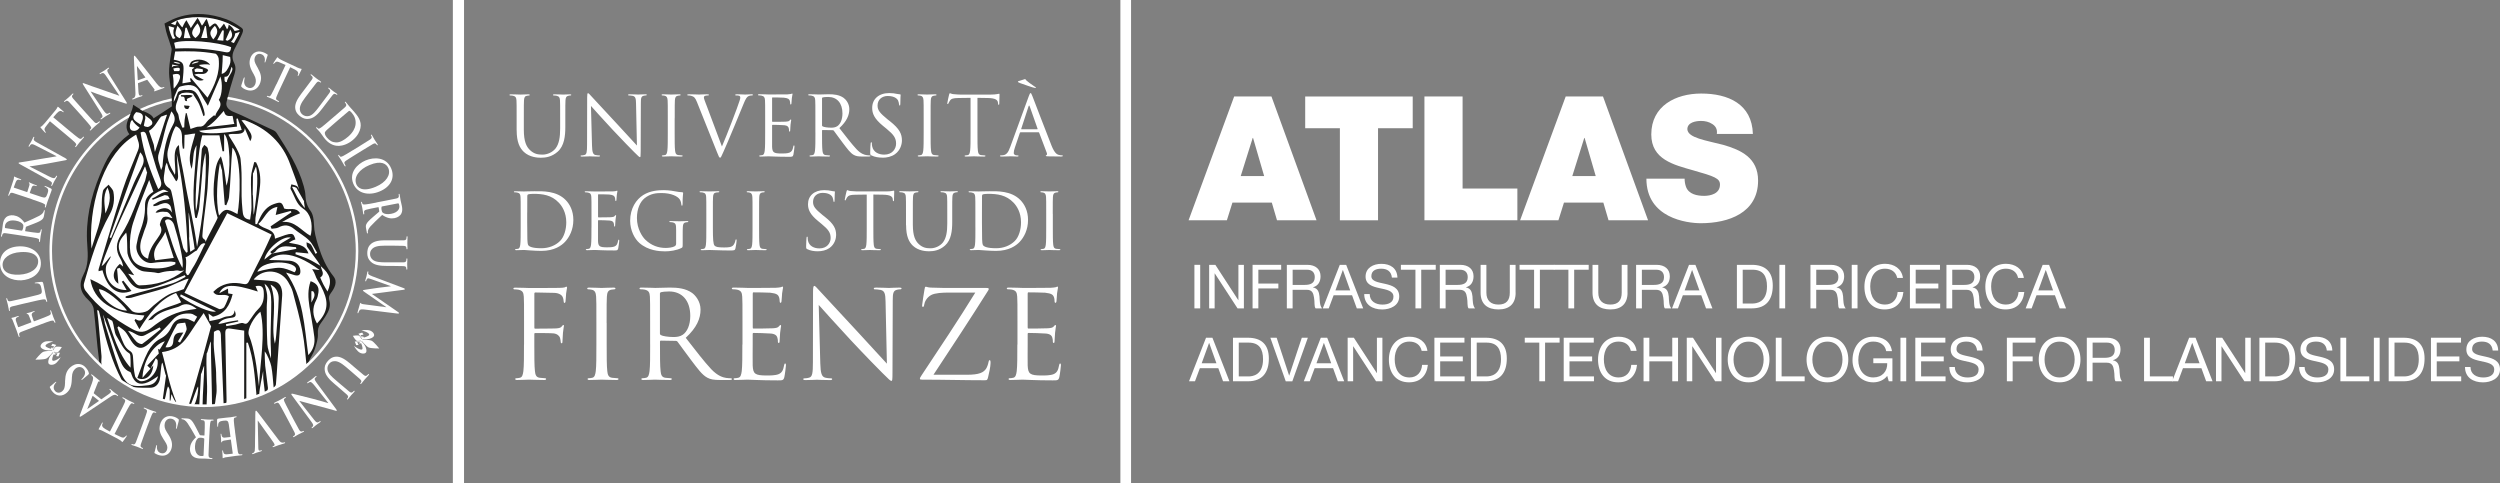 <?xml version="1.0" encoding="UTF-8"?>
<svg id="Livello_2" data-name="Livello 2" xmlns="http://www.w3.org/2000/svg" viewBox="0 0 778.5 150.47">
  <rect x="0" y="0" width="778.5" height="150.47" fill="#808080" stroke="none"/>
  <defs>
    <style>
      .cls-1 {
        fill: #1d1d1b;
      }

      .cls-1, .cls-2 {
        stroke-width: 0px;
      }

      .cls-2 {
        fill: #fff;
      }
    </style>
  </defs>
  <g id="Livello_1-2" data-name="Livello 1">
    <polygon class="cls-2" points="352.21 150.47 348.89 150.47 348.89 0 352.21 0 352.21 150.47 352.21 150.47"/>
    <polygon class="cls-2" points="144.5 150.47 141.02 150.47 141.02 0 144.5 0 144.5 150.47 144.5 150.47"/>
    <path class="cls-2" d="M316.8,107.29c0,3.65,0,6.66-.19,8.26-.15,1.1-.34,1.94-1.1,2.09-.34.08-.8.15-1.14.15-.23,0-.3.11-.3.23,0,.23.19.31.61.31,1.14,0,3.54-.11,3.73-.11,1.1,0,3.66.23,9.4.23,1.48,0,1.79,0,2.06-.99.19-.8.5-3.39.5-3.69,0-.27,0-.57-.23-.57-.19,0-.27.15-.34.57-.27,1.56-.72,2.32-1.71,2.74-.99.42-2.67.42-3.65.42-3.73,0-4.3-.49-4.42-3.12-.04-.8,0-5.22,0-6.51v-3.35c0-.15.08-.27.27-.27.65,0,4.42.08,5.44.19,1.49.15,1.83.8,1.98,1.33.15.49.15.88.15,1.26,0,.19.08.34.27.34.27,0,.27-.42.27-.72,0-.27.08-1.68.15-2.44.11-1.26.3-1.9.3-2.13s-.08-.3-.19-.3c-.15,0-.3.19-.57.49-.34.38-.88.46-1.79.53-.88.08-5.56.08-6.05.08-.19,0-.23-.12-.23-.38v-10.51c0-.27.08-.38.23-.38.42,0,4.57.04,5.22.11,2.06.23,2.44.69,2.7,1.29.19.46.23,1.1.23,1.37,0,.3.08.49.31.49.15,0,.23-.23.27-.42.08-.46.15-2.13.19-2.51.11-1.07.3-1.52.3-1.79,0-.19-.04-.34-.15-.34-.19,0-.34.15-.53.19-.31.08-.91.15-1.64.19-.88.04-8.45.04-8.72.04-.19,0-2.59-.11-4.3-.11-.42,0-.61.08-.61.3,0,.15.15.23.3.23.34,0,.99.04,1.3.11,1.26.27,1.56.88,1.64,2.17.08,1.22.08,2.28.08,8.22v6.7h0ZM290.68,116.7c5.79-8.76,11.54-17.51,17.06-26.27.15-.23.15-.3.15-.46,0-.23-.19-.3-.76-.3h-10.62c-1.18,0-3.01.04-6.62-.11-1.03-.04-1.26-.27-1.6-.27-.23,0-.3.19-.38.72-.19,1.14-.76,4.61-.76,5.06,0,.3.04.5.23.5s.34-.11.42-.69c.11-.87.8-2.28,2.17-3.01,1.22-.65,3.54-.76,5.48-.76h8.26c-5.29,8.6-11.04,17.17-16.72,25.74-.46.68-.53.88-.53,1.07,0,.27.23.3.68.3,6.66,0,13.06.19,19.42.19.88,0,.91-.08,1.14-.99.23-.95.76-3.2.76-4.38,0-.72-.08-.88-.3-.88-.19,0-.27.23-.34.61-.08.53-.42,1.56-.76,2.06-.8,1.14-2.02,1.87-6.02,1.87h-10.36ZM254.92,94.92c1.22,1.37,5.52,6.17,9.94,10.93,4.04,4.34,9.52,9.94,9.94,10.32,2.02,2.02,2.47,2.44,2.78,2.44.27,0,.34-.19.34-2.7l.08-22.31c0-2.29.15-3.12,1.41-3.39.46-.11.72-.11.91-.11.27,0,.42-.11.42-.27,0-.23-.27-.27-.68-.27-1.56,0-2.82.11-3.24.11s-2.25-.11-3.96-.11c-.46,0-.76.04-.76.27,0,.15.04.27.3.27.3,0,1.18.04,1.87.19,1.18.3,1.45,1.14,1.49,3.62l.42,19.34c-1.22-1.26-5.37-5.9-9.14-9.94-5.86-6.28-11.54-12.41-12.11-13.06-.38-.38-1.03-1.22-1.33-1.22s-.42.42-.42,1.9l-.04,21.82c0,3.46-.19,4.57-1.14,4.84-.57.19-1.26.23-1.56.23-.19,0-.3.08-.3.23,0,.27.23.31.61.31,1.71,0,3.31-.11,3.66-.11s1.87.11,4.04.11c.46,0,.69-.08.69-.31,0-.15-.12-.23-.31-.23-.34,0-1.18-.04-1.9-.23-1.03-.3-1.41-1.3-1.49-4.42l-.49-18.24h0ZM231.17,107.29c0,3.65,0,6.66-.19,8.26-.15,1.1-.34,1.94-1.1,2.09-.34.08-.8.15-1.14.15-.23,0-.3.11-.3.23,0,.23.19.31.61.31,1.14,0,3.54-.11,3.73-.11,1.1,0,3.65.23,9.4.23,1.49,0,1.79,0,2.06-.99.19-.8.5-3.39.5-3.69,0-.27,0-.57-.23-.57-.19,0-.27.15-.34.57-.27,1.56-.72,2.32-1.71,2.74-.99.42-2.66.42-3.65.42-3.73,0-4.3-.49-4.42-3.12-.04-.8,0-5.22,0-6.51v-3.35c0-.15.08-.27.27-.27.65,0,4.42.08,5.45.19,1.48.15,1.83.8,1.98,1.33.15.49.15.88.15,1.26,0,.19.08.34.27.34.27,0,.27-.42.27-.72,0-.27.08-1.68.15-2.44.11-1.26.31-1.9.31-2.13s-.08-.3-.19-.3c-.15,0-.3.19-.57.49-.34.38-.88.46-1.79.53-.87.08-5.56.08-6.05.08-.19,0-.23-.12-.23-.38v-10.51c0-.27.08-.38.23-.38.42,0,4.57.04,5.22.11,2.06.23,2.44.69,2.7,1.29.19.46.23,1.1.23,1.37,0,.3.08.49.3.49.15,0,.23-.23.27-.42.08-.46.15-2.13.19-2.51.11-1.07.3-1.52.3-1.79,0-.19-.04-.34-.15-.34-.19,0-.34.15-.53.19-.3.08-.91.15-1.64.19-.88.04-8.45.04-8.72.04-.19,0-2.59-.11-4.3-.11-.42,0-.61.08-.61.3,0,.15.15.23.3.23.34,0,.99.04,1.29.11,1.26.27,1.56.88,1.64,2.17.08,1.22.08,2.28.08,8.22v6.7h0ZM205.5,91.45c0-.23.12-.38.31-.46.38-.11,1.41-.23,2.55-.23,4.07,0,6.59,2.86,6.59,7.61,0,2.89-.99,4.95-2.32,5.86-.88.61-1.94.72-2.86.72-1.67,0-3.43-.27-4-.61-.19-.11-.27-.27-.27-.46v-12.45h0ZM202.46,107.29c0,3.65,0,6.66-.19,8.26-.15,1.1-.34,1.94-1.1,2.09-.34.08-.8.15-1.14.15-.23,0-.31.11-.31.23,0,.23.19.31.61.31,1.14,0,3.54-.11,3.58-.11.19,0,2.59.11,4.68.11.42,0,.61-.11.61-.31,0-.11-.08-.23-.3-.23-.34,0-1.18-.08-1.71-.15-1.14-.15-1.37-.99-1.48-2.09-.19-1.6-.19-4.61-.19-8.26v-.91c0-.19.08-.31.27-.31l4.68.08c.23,0,.34.08.5.23.76.99,2.55,3.54,4.15,5.63,2.17,2.86,3.5,4.72,5.14,5.6.99.53,1.94.72,4.07.72h2.7c.69,0,.91-.08.91-.31,0-.11-.15-.23-.34-.23-.23,0-.76,0-1.49-.11-.95-.15-2.59-.57-4.65-2.74-2.21-2.36-4.8-5.75-7.92-9.75,3.43-3.16,4.61-5.98,4.61-8.79,0-2.63-1.67-4.49-2.63-5.18-2.02-1.45-4.57-1.67-6.97-1.67-1.18,0-4.08.11-4.49.11-.19,0-2.59-.11-4.3-.11-.42,0-.61.08-.61.3,0,.15.15.23.3.23.34,0,.99.04,1.29.11,1.26.27,1.56.88,1.64,2.17.07,1.22.07,2.28.07,8.22v6.7h0ZM188.9,100.59c0-5.94,0-7.01.08-8.22.08-1.33.38-1.98,1.41-2.17.46-.08.68-.11.95-.11.15,0,.31-.08.31-.23,0-.23-.19-.3-.61-.3-1.14,0-3.54.11-3.73.11s-2.59-.11-3.84-.11c-.42,0-.61.08-.61.3,0,.15.15.23.3.23.27,0,.76.04,1.18.15.84.19,1.22.84,1.29,2.13.08,1.22.08,2.28.08,8.22v6.7c0,3.65,0,6.66-.19,8.26-.15,1.1-.34,1.94-1.11,2.09-.34.08-.8.15-1.14.15-.23,0-.3.11-.3.23,0,.23.19.31.61.31,1.14,0,3.54-.11,3.73-.11s2.59.11,4.68.11c.42,0,.61-.11.61-.31,0-.11-.08-.23-.3-.23-.34,0-1.18-.08-1.71-.15-1.14-.15-1.37-.99-1.48-2.09-.19-1.6-.19-4.61-.19-8.26v-6.7h0ZM163.17,107.29c0,3.65,0,6.66-.19,8.26-.15,1.1-.34,1.94-1.1,2.09-.34.08-.8.15-1.14.15-.23,0-.3.11-.3.23,0,.23.19.31.61.31,1.14,0,3.54-.11,3.73-.11s2.59.11,4.68.11c.42,0,.61-.11.61-.31,0-.11-.08-.23-.3-.23-.34,0-1.18-.08-1.71-.15-1.14-.15-1.37-.99-1.48-2.09-.19-1.6-.19-4.61-.19-8.26v-3.24c0-.27.08-.34.27-.34.65,0,4.8,0,5.75.11,1.18.15,1.79.84,1.98,1.37.15.46.19.99.23,1.37,0,.19.08.34.27.34.27,0,.27-.38.27-.72,0-.27.08-1.79.15-2.55.11-1.26.3-1.9.3-2.13,0-.19-.04-.3-.19-.3s-.27.19-.42.38c-.34.49-.84.61-1.75.69-.53.04-1.07.04-1.71.04l-4.87.04c-.23,0-.27-.11-.27-.34v-10.51c0-.3.11-.42.34-.42l5.86.12c1.48.04,2.36.72,2.59,1.22.23.5.34,1.14.34,1.45,0,.27.08.46.27.46s.27-.23.3-.42c.08-.46.15-2.13.19-2.51.11-1.07.3-1.52.3-1.79,0-.19-.08-.34-.23-.34s-.3.15-.53.23c-.34.11-.95.11-1.68.15-.88.04-8.6.04-9.37.04-.19,0-2.59-.11-4.3-.11-.42,0-.61.08-.61.3,0,.15.15.23.31.23.34,0,.99.04,1.29.11,1.26.27,1.56.88,1.64,2.17.08,1.22.08,2.28.08,8.22v6.7"/>
    <path class="cls-2" d="M327.83,66.59c0-3.79,0-4.47.05-5.25.05-.85.24-1.26.9-1.39.29-.05.44-.07.61-.07.1,0,.19-.05.19-.15,0-.15-.12-.19-.39-.19-.73,0-2.26.07-2.38.07s-1.65-.07-2.45-.07c-.27,0-.39.05-.39.19,0,.1.1.15.19.15.17,0,.49.02.75.1.53.12.78.53.83,1.36.05.78.05,1.46.05,5.25v4.28c0,2.33,0,4.25-.12,5.27-.1.71-.22,1.24-.7,1.34-.22.05-.51.1-.73.1-.15,0-.19.07-.19.15,0,.15.12.19.39.19.73,0,2.26-.07,2.38-.07s1.65.07,2.99.07c.27,0,.39-.07.39-.19,0-.07-.05-.15-.19-.15-.22,0-.75-.05-1.09-.1-.73-.1-.87-.63-.95-1.34-.12-1.02-.12-2.94-.12-5.27v-4.28h0ZM305.78,66.2c0-1.87,0-4.35.02-5.18,0-.27.07-.39.29-.49.19-.1,1.09-.17,1.58-.17,2.89,0,5.66.34,7.95,2.75,1,1.04,2.33,3.04,2.33,6.12,0,2.24-.68,4.57-1.94,5.81-1.43,1.43-3.52,2.26-5.78,2.26-2.87,0-3.82-.51-4.13-.97-.2-.27-.24-1.24-.27-1.85-.02-.46-.05-2.7-.05-5.27v-3.01h0ZM303.74,70.86c0,2.33,0,4.25-.12,5.27-.1.71-.22,1.24-.71,1.34-.22.05-.51.1-.73.1-.15,0-.19.07-.19.15,0,.15.12.19.39.19.73,0,2.26-.07,2.38-.07.24,0,3.3.29,5.39.29,4.13,0,6.32-1.7,7.36-2.79,1.36-1.43,2.62-3.79,2.62-6.85,0-2.89-1.14-4.91-2.36-6.17-2.89-2.99-7.34-2.77-9.74-2.77-1.46,0-2.99.07-3.28.07-.12,0-1.65-.07-2.75-.07-.27,0-.39.05-.39.19,0,.1.1.15.19.15.22,0,.63.02.83.07.8.17,1,.56,1.05,1.39.05.78.05,1.46.05,5.25v4.28h0ZM282.16,70.13c0,3.55.92,5.25,2.11,6.39,1.73,1.63,4.18,1.73,5.01,1.73,1.43,0,3.26-.24,5.01-1.8,1.94-1.73,2.23-4.64,2.23-7.27v-2.6c0-3.79,0-4.47.05-5.25.05-.85.24-1.26.9-1.39.29-.07.44-.07.61-.07.1,0,.19-.05.19-.15,0-.15-.12-.19-.39-.19-.73,0-1.87.07-2.04.07-.15,0-1.48-.07-2.58-.07-.27,0-.39.05-.39.19,0,.1.1.15.19.15.22,0,.63.02.83.07.8.17,1,.56,1.04,1.39.05.78.05,1.46.05,5.25v3.04c0,2.5-.29,4.57-1.41,5.95-.88,1.04-2.33,1.75-3.82,1.75-1.38,0-2.48-.22-3.67-1.34-1.04-1-1.82-2.5-1.82-6v-3.4c0-3.79,0-4.47.05-5.25.05-.85.24-1.29.9-1.39.29-.05.44-.07.61-.07.1,0,.19-.05.19-.15,0-.15-.12-.19-.39-.19-.73,0-2.19.07-2.41.07s-1.7-.07-2.8-.07c-.27,0-.39.05-.39.19,0,.1.1.15.19.15.22,0,.63.02.83.07.8.17,1,.56,1.04,1.39.05.78.05,1.46.05,5.25v3.55h0ZM271.95,60.58l3.06.05c2.33.05,2.89.61,2.99,1.34l.02.27c.02.34.07.41.2.41.1,0,.17-.1.17-.32,0-.27.07-1.94.07-2.67,0-.15,0-.29-.12-.29-.2,0-.85.24-2.41.24h-9.11c-.29,0-1.22-.05-1.92-.12-.66-.05-.9-.29-1.07-.29-.1,0-.19.32-.24.46-.05.19-.54,2.28-.54,2.53,0,.15.05.22.12.22.1,0,.17-.05.24-.24.07-.17.15-.34.41-.75.39-.58.97-.75,2.48-.78l3.6-.05v10.28c0,2.33,0,4.25-.12,5.27-.1.71-.22,1.24-.7,1.34-.22.05-.51.1-.73.1-.15,0-.19.07-.19.15,0,.15.12.19.39.19.73,0,2.26-.07,2.38-.07s1.65.07,2.99.07c.27,0,.39-.07.39-.19,0-.07-.05-.15-.19-.15-.22,0-.75-.05-1.09-.1-.73-.1-.88-.63-.95-1.34-.12-1.02-.12-2.94-.12-5.27v-10.28h0ZM254.63,78.25c1.31,0,2.62-.29,3.67-1.02,1.68-1.19,2.07-3.04,2.07-4.03,0-1.94-.68-3.45-3.55-5.71l-.68-.53c-2.28-1.87-2.96-2.7-2.96-4.08,0-1.77,1.31-2.82,2.99-2.82,2.24,0,2.89,1.02,3.04,1.29.15.27.29.92.32,1.21.02.19.05.32.19.32.12,0,.17-.17.17-.56,0-1.65.1-2.45.1-2.58s-.05-.17-.24-.17-.39-.02-.85-.12c-.61-.15-1.31-.24-2.26-.24-3.08,0-5.03,1.77-5.03,4.37,0,1.65.58,3.16,3.16,5.27l1.09.9c2.09,1.73,2.8,2.7,2.8,4.37,0,1.56-1.14,3.23-3.48,3.23-1.63,0-3.23-.68-3.6-2.48-.07-.34-.07-.68-.07-.9,0-.19-.02-.27-.17-.27-.12,0-.17.12-.19.39-.02.39-.12,1.36-.12,2.58,0,.66.02.75.36.92,1,.49,2.11.66,3.26.66h0ZM236.38,66.59c0-3.79,0-4.47.05-5.25.05-.85.24-1.26.9-1.39.29-.05.44-.07.61-.07.1,0,.19-.05.19-.15,0-.15-.12-.19-.39-.19-.73,0-2.26.07-2.38.07s-1.65-.07-2.45-.07c-.27,0-.39.05-.39.19,0,.1.1.15.19.15.17,0,.49.02.75.1.53.12.78.53.83,1.36.05.78.05,1.46.05,5.25v4.28c0,2.33,0,4.25-.12,5.27-.1.71-.22,1.24-.71,1.34-.22.05-.51.1-.73.1-.15,0-.19.07-.19.15,0,.15.12.19.39.19.73,0,2.26-.07,2.38-.07s1.65.07,2.99.07c.27,0,.39-.07.39-.19,0-.07-.05-.15-.2-.15-.22,0-.75-.05-1.09-.1-.73-.1-.88-.63-.95-1.34-.12-1.02-.12-2.94-.12-5.27v-4.28h0ZM221.99,66.59c0-3.79,0-4.47.05-5.25.05-.85.24-1.26.95-1.39.29-.05.63-.07.8-.07.1,0,.2-.05.2-.15,0-.15-.12-.19-.39-.19-.73,0-2.5.07-2.62.07s-1.65-.07-2.75-.07c-.27,0-.39.05-.39.19,0,.1.1.15.19.15.22,0,.63.02.83.07.8.17,1,.56,1.04,1.39.05.78.05,1.46.05,5.25v4.28c0,2.33,0,4.25-.12,5.27-.1.71-.22,1.24-.7,1.34-.22.05-.51.1-.73.1-.15,0-.19.07-.19.15,0,.15.12.19.39.19.73,0,2.16-.07,2.38-.07,1.41,0,3.01.15,6.51.15,1.29,0,1.36-.1,1.53-.66.19-.71.36-2.16.36-2.43s-.02-.36-.15-.36c-.14,0-.19.12-.22.32-.07.46-.32,1.07-.63,1.46-.58.7-1.65.73-2.94.73-1.89,0-2.53-.17-2.91-.56-.44-.44-.54-1.99-.54-5.56v-4.33h0ZM210.55,75.85c0,.41-.17.68-.49.85-.63.36-1.9.51-2.77.51-2.24,0-4.45-.73-6.37-2.6-.85-.83-2.58-3.3-2.58-6.73,0-2.84,1-5.05,2.41-6.17,1.85-1.46,3.67-1.6,5.2-1.6,3.13,0,5.1,1.04,5.71,1.97.37.58.49,1.26.51,1.6.02.22.05.36.17.36.17,0,.22-.12.22-.51,0-2.43.17-3.11.17-3.45,0-.1-.05-.19-.29-.22-.61-.02-1.46-.12-1.97-.24-.46-.1-2.19-.41-3.72-.41-1.87,0-4.28.17-6.46,1.53-2.16,1.36-4.06,4.11-4.06,8,0,3.04,1.41,5.64,2.89,6.93,2.7,2.36,6.15,2.6,8,2.6,1.41,0,3.6-.27,5.15-1.09.29-.17.32-.22.32-1.31v-2.72c0-1.02,0-1.75.05-2.53.05-.85.24-1.26.9-1.38.29-.05.44-.07.61-.07.1,0,.19-.05.19-.15,0-.15-.12-.19-.39-.19-.73,0-2.26.07-2.38.07s-1.65-.07-2.75-.07c-.27,0-.39.05-.39.19,0,.1.1.15.2.15.22,0,.63.02.83.07.97.27,1.09.53,1.09,2.5v4.13h0ZM184.18,70.86c0,2.33,0,4.25-.12,5.27-.1.71-.22,1.24-.71,1.34-.22.05-.51.1-.73.1-.15,0-.19.07-.19.15,0,.15.12.19.39.19.73,0,2.26-.07,2.38-.07.7,0,2.33.15,6,.15.95,0,1.14,0,1.31-.63.12-.51.32-2.16.32-2.36,0-.17,0-.36-.15-.36-.12,0-.17.1-.22.36-.17,1-.46,1.48-1.09,1.75-.63.27-1.7.27-2.33.27-2.38,0-2.75-.32-2.82-1.99-.02-.51,0-3.33,0-4.16v-2.14c0-.1.05-.17.17-.17.41,0,2.82.05,3.47.12.95.1,1.17.51,1.26.85.1.32.1.56.1.8,0,.12.05.22.17.22.17,0,.17-.27.17-.46,0-.17.05-1.07.1-1.56.07-.8.2-1.22.2-1.36s-.05-.19-.12-.19c-.1,0-.19.12-.36.32-.22.24-.56.29-1.14.34-.56.05-3.55.05-3.86.05-.12,0-.15-.07-.15-.24v-6.71c0-.17.05-.24.15-.24.27,0,2.92.02,3.33.07,1.31.15,1.55.44,1.73.83.12.29.15.7.15.87,0,.19.05.32.19.32.1,0,.15-.15.17-.27.05-.29.1-1.36.12-1.6.07-.68.19-.97.19-1.14,0-.12-.02-.22-.1-.22-.12,0-.22.1-.34.12-.19.05-.58.1-1.04.12-.56.02-5.4.02-5.56.02-.12,0-1.65-.07-2.75-.07-.27,0-.39.05-.39.19,0,.1.1.15.19.15.22,0,.63.02.83.07.8.17,1,.56,1.04,1.39.05.78.05,1.46.05,5.25v4.28h0ZM164.18,66.2c0-1.87,0-4.35.02-5.18,0-.27.07-.39.29-.49.19-.1,1.09-.17,1.58-.17,2.89,0,5.66.34,7.94,2.75,1,1.04,2.33,3.04,2.33,6.12,0,2.24-.68,4.57-1.94,5.81-1.43,1.43-3.52,2.26-5.78,2.26-2.87,0-3.81-.51-4.13-.97-.19-.27-.24-1.24-.27-1.85-.02-.46-.05-2.7-.05-5.27v-3.01h0ZM162.14,70.86c0,2.33,0,4.25-.12,5.27-.1.71-.22,1.24-.7,1.34-.22.05-.51.1-.73.1-.15,0-.19.07-.19.15,0,.15.12.19.39.19.73,0,2.26-.07,2.38-.07.24,0,3.3.29,5.39.29,4.13,0,6.32-1.7,7.36-2.79,1.36-1.43,2.62-3.79,2.62-6.85,0-2.89-1.14-4.91-2.36-6.17-2.89-2.99-7.34-2.77-9.74-2.77-1.46,0-2.99.07-3.28.07-.12,0-1.65-.07-2.74-.07-.27,0-.39.05-.39.19,0,.1.1.15.19.15.22,0,.63.02.83.07.8.17,1,.56,1.04,1.39.05.78.05,1.46.05,5.25v4.28h0Z"/>
    <path class="cls-2" d="M318.1,40.26c-.08,0-.13-.05-.08-.18l2.26-6.93c.13-.38.26-.38.38,0l2.44,6.93c.03.1.03.18-.1.18h-4.9ZM314.51,45.93c-.46,1.28-.97,2.26-2.15,2.41-.2.03-.56.05-.74.05-.13,0-.23.05-.23.15,0,.15.15.21.49.21,1.21,0,2.62-.08,2.9-.08s1.38.08,2,.08c.23,0,.39-.05.39-.21,0-.1-.08-.15-.26-.15h-.26c-.44,0-.97-.23-.97-.74,0-.46.13-1.08.36-1.72l1.54-4.54c.05-.13.13-.21.26-.21h5.52c.13,0,.18.05.23.15l2.39,6.31c.15.41,0,.64-.15.69-.1.03-.18.08-.18.18,0,.15.28.15.77.18,1.77.05,3.64.05,4.03.05.28,0,.51-.05.51-.21,0-.13-.1-.15-.26-.15-.26,0-.64-.03-1.03-.15-.54-.15-1.28-.56-2.21-2.85-1.56-3.9-5.59-14.49-5.98-15.47-.31-.79-.41-.92-.56-.92s-.26.15-.57,1l-5.82,15.93h0ZM322.36,27.39c.13,0,.23-.05.23-.13,0-.1-.23-.18-.49-.36-1.05-.67-2.31-1.67-2.51-1.87-.23-.23-.26-.41-.39-.41-.1,0-.2.05-.41.13-.31.13-1,.33-1.54.49-.18.05-.28.08-.28.21s.21.23.74.44c.41.15,4.18,1.51,4.64,1.51h0ZM304.38,30.47l3.23.05c2.46.05,3.05.64,3.15,1.41l.03.28c.03.36.08.44.2.44.1,0,.18-.1.18-.33,0-.28.08-2.05.08-2.82,0-.15,0-.31-.13-.31-.21,0-.9.26-2.54.26h-9.62c-.31,0-1.28-.05-2.03-.13-.69-.05-.95-.31-1.13-.31-.1,0-.2.33-.26.49-.05.21-.56,2.41-.56,2.67,0,.15.05.23.13.23.1,0,.18-.05.26-.26.08-.18.15-.36.44-.8.41-.62,1.03-.79,2.62-.82l3.8-.05v10.85c0,2.46,0,4.49-.13,5.57-.1.74-.23,1.31-.74,1.41-.23.05-.54.1-.77.1-.15,0-.21.08-.21.15,0,.15.13.21.41.21.77,0,2.39-.08,2.51-.08s1.75.08,3.16.08c.28,0,.41-.08.41-.21,0-.08-.05-.15-.21-.15-.23,0-.79-.05-1.15-.1-.77-.1-.92-.67-1-1.41-.13-1.08-.13-3.1-.13-5.57v-10.85h0ZM289.79,36.8c0-4,0-4.72.05-5.54.05-.9.26-1.33.95-1.46.31-.05.46-.08.64-.08.1,0,.2-.05.2-.15,0-.15-.13-.21-.41-.21-.77,0-2.39.08-2.51.08s-1.74-.08-2.59-.08c-.28,0-.41.05-.41.21,0,.1.1.15.2.15.18,0,.51.03.8.1.56.13.82.56.87,1.44.05.82.05,1.54.05,5.54v4.51c0,2.46,0,4.49-.13,5.57-.1.74-.23,1.31-.74,1.41-.23.05-.54.1-.77.1-.15,0-.2.08-.2.15,0,.15.13.21.41.21.77,0,2.38-.08,2.51-.08s1.75.08,3.16.08c.28,0,.41-.08.41-.21,0-.08-.05-.15-.21-.15-.23,0-.8-.05-1.15-.1-.77-.1-.92-.67-1-1.41-.13-1.08-.13-3.1-.13-5.57v-4.51h0ZM274.81,49.11c1.38,0,2.77-.31,3.87-1.08,1.77-1.26,2.18-3.21,2.18-4.26,0-2.05-.72-3.64-3.74-6.03l-.72-.56c-2.41-1.98-3.13-2.85-3.13-4.31,0-1.87,1.39-2.98,3.16-2.98,2.36,0,3.05,1.08,3.21,1.36.15.28.31.97.33,1.28.03.21.05.33.21.33.13,0,.18-.18.18-.59,0-1.74.1-2.59.1-2.72s-.05-.18-.26-.18-.41-.03-.9-.13c-.64-.15-1.39-.26-2.39-.26-3.26,0-5.31,1.87-5.31,4.62,0,1.74.62,3.33,3.33,5.57l1.16.95c2.21,1.82,2.95,2.85,2.95,4.62,0,1.64-1.21,3.41-3.67,3.41-1.72,0-3.41-.72-3.79-2.62-.08-.36-.08-.72-.08-.95,0-.2-.03-.28-.18-.28-.13,0-.18.13-.21.41-.03.41-.13,1.44-.13,2.72,0,.69.03.79.38.97,1.05.51,2.23.69,3.44.69h0ZM255.97,30.65c0-.15.08-.26.21-.31.26-.08.95-.15,1.72-.15,2.74,0,4.44,1.92,4.44,5.13,0,1.95-.67,3.33-1.57,3.95-.59.41-1.31.49-1.92.49-1.13,0-2.31-.18-2.69-.41-.13-.08-.18-.18-.18-.31v-8.39h0ZM253.92,41.32c0,2.46,0,4.49-.13,5.57-.1.74-.23,1.31-.74,1.41-.23.05-.54.1-.77.1-.15,0-.2.08-.2.15,0,.15.13.21.41.21.77,0,2.38-.08,2.41-.08.13,0,1.75.08,3.16.08.28,0,.41-.08.41-.21,0-.08-.05-.15-.21-.15-.23,0-.79-.05-1.15-.1-.77-.1-.92-.67-1-1.41-.13-1.08-.13-3.1-.13-5.57v-.62c0-.13.05-.21.18-.21l3.15.05c.15,0,.23.05.33.15.51.67,1.72,2.39,2.8,3.8,1.46,1.92,2.36,3.18,3.46,3.77.67.36,1.31.49,2.75.49h1.82c.46,0,.61-.05.61-.21,0-.08-.1-.15-.23-.15-.15,0-.51,0-1-.08-.64-.1-1.75-.38-3.13-1.85-1.49-1.59-3.23-3.87-5.34-6.57,2.31-2.13,3.1-4.03,3.1-5.92,0-1.77-1.13-3.03-1.77-3.49-1.36-.98-3.08-1.13-4.69-1.13-.8,0-2.74.08-3.03.08-.13,0-1.74-.08-2.9-.08-.28,0-.41.05-.41.21,0,.1.1.15.21.15.23,0,.67.03.87.08.85.18,1.05.59,1.1,1.46.05.82.05,1.54.05,5.54v4.51h0ZM238.27,41.32c0,2.46,0,4.49-.13,5.57-.1.74-.23,1.31-.74,1.41-.23.05-.54.1-.77.1-.15,0-.21.08-.21.15,0,.15.13.21.41.21.77,0,2.39-.08,2.51-.08.74,0,2.46.15,6.34.15,1,0,1.21,0,1.39-.67.13-.54.33-2.28.33-2.49,0-.18,0-.38-.15-.38-.13,0-.18.1-.23.38-.18,1.05-.49,1.56-1.15,1.85-.67.28-1.8.28-2.46.28-2.51,0-2.9-.33-2.98-2.1-.02-.54,0-3.51,0-4.39v-2.26c0-.1.05-.18.18-.18.44,0,2.98.05,3.67.13,1,.1,1.23.54,1.33.9.1.33.1.59.1.85,0,.13.05.23.18.23.18,0,.18-.28.18-.49,0-.18.05-1.13.1-1.64.08-.85.21-1.28.21-1.44s-.05-.21-.13-.21c-.1,0-.2.13-.38.33-.23.26-.59.31-1.21.36-.59.05-3.74.05-4.08.05-.13,0-.15-.08-.15-.26v-7.08c0-.18.05-.26.15-.26.28,0,3.08.03,3.51.08,1.38.15,1.64.46,1.82.87.13.31.15.74.15.92,0,.21.05.33.21.33.1,0,.16-.15.18-.28.05-.31.1-1.44.13-1.69.08-.72.21-1.03.21-1.21,0-.13-.02-.23-.1-.23-.13,0-.23.1-.36.13-.21.05-.62.1-1.1.13-.59.03-5.69.03-5.88.03-.13,0-1.74-.08-2.9-.08-.28,0-.41.05-.41.21,0,.1.1.15.21.15.23,0,.67.03.87.08.85.18,1.05.59,1.1,1.46.05.82.05,1.54.05,5.54v4.51h0ZM219.88,32.49c-.39-1-.69-1.8-.69-2.13,0-.18.05-.38.33-.51.23-.1.69-.13.98-.13.18,0,.26-.05.26-.18s-.23-.18-.69-.18c-.98,0-2.13.08-2.39.08-.31,0-1.77-.08-3-.08-.41,0-.67.03-.67.18,0,.1.05.18.21.18s.59,0,.97.1c.9.26,1.28.54,1.85,1.98l6.29,15.72c.49,1.23.62,1.59.92,1.59.26,0,.36-.41,1.08-1.95.59-1.26,1.74-4.03,3.31-7.77,1.31-3.16,2.59-6.23,2.87-6.95.69-1.74,1.08-2.18,1.41-2.41.49-.31,1.05-.31,1.23-.31.21,0,.31-.05.31-.18s-.15-.18-.44-.18c-.74,0-1.85.08-2,.08-.31,0-1.49-.08-2.51-.08-.41,0-.56.05-.56.21,0,.13.13.15.28.15.28,0,.67,0,.97.1.26.13.33.38.33.59,0,.23-.1.59-.23.97-.56,1.85-4,10.8-5.49,14.24l-4.92-13.13h0ZM210.11,36.8c0-4,0-4.72.05-5.54.05-.9.26-1.33.95-1.46.31-.05.46-.08.64-.08.1,0,.2-.05.2-.15,0-.15-.13-.21-.41-.21-.77,0-2.39.08-2.51.08s-1.74-.08-2.59-.08c-.28,0-.41.05-.41.21,0,.1.1.15.21.15.18,0,.51.03.79.1.57.13.82.56.87,1.44.05.82.05,1.54.05,5.54v4.51c0,2.46,0,4.49-.13,5.57-.1.74-.23,1.31-.74,1.41-.23.05-.54.1-.77.1-.15,0-.21.08-.21.15,0,.15.13.21.41.21.77,0,2.39-.08,2.51-.08s1.74.08,3.15.08c.28,0,.41-.08.41-.21,0-.08-.05-.15-.21-.15-.23,0-.79-.05-1.15-.1-.77-.1-.92-.67-1-1.41-.13-1.08-.13-3.1-.13-5.57v-4.51h0ZM184.02,32.98c.82.92,3.72,4.16,6.7,7.36,2.72,2.92,6.41,6.69,6.69,6.95,1.36,1.36,1.67,1.64,1.87,1.64.18,0,.23-.13.23-1.82l.05-15.03c0-1.54.1-2.1.95-2.28.31-.08.49-.08.62-.08.18,0,.28-.08.28-.18,0-.15-.18-.18-.46-.18-1.05,0-1.9.08-2.18.08s-1.51-.08-2.67-.08c-.31,0-.51.03-.51.18,0,.1.03.18.21.18.21,0,.8.03,1.26.13.8.21.98.77,1,2.44l.28,13.03c-.82-.85-3.62-3.98-6.16-6.69-3.95-4.23-7.77-8.36-8.16-8.8-.26-.26-.69-.82-.9-.82s-.28.28-.28,1.28l-.03,14.7c0,2.33-.13,3.08-.77,3.26-.39.13-.85.15-1.05.15-.13,0-.2.05-.2.15,0,.18.15.21.41.21,1.15,0,2.23-.08,2.46-.08s1.26.08,2.72.08c.31,0,.46-.05.46-.21,0-.1-.08-.15-.21-.15-.23,0-.8-.03-1.28-.15-.69-.21-.95-.87-1-2.98l-.33-12.29h0ZM160.89,40.55c0,3.75.97,5.54,2.23,6.75,1.82,1.72,4.41,1.82,5.28,1.82,1.51,0,3.44-.26,5.28-1.9,2.05-1.82,2.36-4.9,2.36-7.67v-2.74c0-4,0-4.72.05-5.54.05-.9.26-1.33.95-1.46.31-.08.46-.08.64-.08.1,0,.21-.05.21-.15,0-.15-.13-.21-.41-.21-.77,0-1.97.08-2.15.08-.15,0-1.56-.08-2.72-.08-.28,0-.41.05-.41.21,0,.1.1.15.21.15.23,0,.67.03.87.08.85.18,1.05.59,1.1,1.46.05.82.05,1.54.05,5.54v3.21c0,2.64-.31,4.82-1.49,6.28-.92,1.1-2.46,1.85-4.03,1.85-1.46,0-2.62-.23-3.87-1.41-1.1-1.05-1.92-2.64-1.92-6.34v-3.59c0-4,0-4.72.05-5.54.05-.9.26-1.36.95-1.46.31-.05.46-.08.64-.08.1,0,.2-.05.2-.15,0-.15-.13-.21-.41-.21-.77,0-2.31.08-2.54.08s-1.79-.08-2.95-.08c-.28,0-.41.05-.41.21,0,.1.1.15.21.15.23,0,.67.03.87.08.85.18,1.05.59,1.1,1.46.05.82.05,1.54.05,5.54v3.74h0Z"/>
    <path class="cls-2" d="M51.94,7.82s2.37-1.68,5.82-2.27c3.45-.59,7.1-.59,9.86.3,2.76.89,5.72,2.07,6.61,2.76.89.69.89,1.48.89,1.48l-2.37,4.93s-1.18,1.87-1.08,2.17c.1.3.39,1.87.39,1.87,0,0,.69,1.97.69,2.47s-1.58,7-2.27,8.38c-.69,1.38-.69,3.55-.1,4.34.59.79,3.16,1.87,4.83,2.47,1.68.59,9.27,4.24,10.26,5.42.99,1.18,7.99,12.03,8.48,16.87.49,4.83.79,2.86.79,2.86l.49,2.76s1.18,1.97,1.68,2.76c.49.79.49,6.81.49,6.81l2.66,6.81,2.27,4.14s1.38,2.76,1.28,3.45c-.1.69-1.68,3.25-1.68,3.25,0,0,.49,2.76.39,3.55-.1.79-1.18,3.35-2.07,4.04-.89.69-1.87,2.07-1.87,2.07,0,0,.2,2.76.2,3.35s-.49,4.44-2.27,6.11c-.39.37-.39,2.47-.39,2.47,0,0-5.13,5.13-10.16,7.5-5.03,2.37-10.85,4.83-16.87,5.23-6.02.39-15.19.1-21.01-2.37-5.82-2.47-11.05-4.83-14.89-8.38-3.85-3.55-1.78-1.78-1.78-1.78l-.69-9.76-.69-8.97s-2.47-1.38-3.55-3.55c-1.08-2.17-.2-4.34.59-6.21.79-1.87.89-5.23.99-6.21.1-.99-.49-5.33.1-9.37.59-4.04,1.28-9.96,3.16-14,1.87-4.04,4.14-8.58,5.92-10.16,1.78-1.58,4.34-3.16,4.34-3.16,0,0-1.38-1.48-1.38-2.47s.39-3.06.79-3.55c.39-.49,1.08-2.27,1.08-2.27,0,0,2.37,1.08,2.96,1.38s1.28.69,1.97,1.38c.69.69,1.08,1.18,1.28,1.18s3.06-2.37,3.06-2.37l2.86-1.68v-5.13l-.89-6.02.69-4.73-.49-4.73-1.38-5.42h0Z"/>
    <path class="cls-1" d="M57.37,32.79c-.06.84.35,1.24,1.22,1.18.12-.35.36-.59.48-.94-.56-.23-.78-.02-1.7-.24h0ZM60,29.84c-.74-.55-2.52-.08-3.66-.24l.1.47c1.91-.15.33,1.49,1.85,1.43-.55-1.15.89-.76,1.71-1.66h0ZM63.17,21.81c0,.24-.01.6-.1.61h-.55c-.66,0-1.58-.02-1.83-.03,0-.02,0-.06,0-.11-.02-.12-.07-.29-.11-.43-.02-.07-.03-.13-.03-.17,0,0,.04-.03.11-.07.2-.11.6-.33.63-.33.47,0,1.87.27,1.88.35v.18h0ZM60.06,19.89l-.24.19c-.05-.92,2.11-1.07,2.05-.89-.14.35-1.39.48-1.81.7h0ZM61.99,20.23c.93-.15,2.35-.39,3.44-.02-.97-1.6-4-2.18-5.7-1.1-.45.28-.6,1.02-.89,1.56.62.35,1.32.15,1.7.37-.15.05-.62.53-.76.59.2.81.21,1.76.66,2.38.8,1.1,1.99,1.29,3.03.87-.87-.47-1.77-.95-2.98-1.6,1.62-.81,3.36.63,4.34-1.42-.34-.82-2.46-.82-2.84-1.63h0ZM63.17,21.81c0,.24-.01.6-.1.61h-.55c-.66,0-1.58-.02-1.83-.03,0-.02,0-.06,0-.11-.02-.12-.07-.29-.11-.43-.02-.07-.03-.13-.03-.17,0,0,.04-.03.11-.07.2-.11.6-.33.63-.33.47,0,1.87.27,1.88.35v.18h0ZM60.06,19.89l-.24.19c-.05-.92,2.11-1.07,2.05-.89-.14.35-1.39.48-1.81.7h0ZM61.99,20.23c.93-.15,2.35-.39,3.44-.02-.97-1.6-4-2.18-5.7-1.1-.45.28-.6,1.02-.89,1.56.62.35,1.32.15,1.7.37-.15.05-.62.53-.76.59.2.81.21,1.76.66,2.38.8,1.1,1.99,1.29,3.03.87-.87-.47-1.77-.95-2.98-1.6,1.62-.81,3.36.63,4.34-1.42-.34-.82-2.46-.82-2.84-1.63h0ZM60,29.84c-.74-.55-2.52-.08-3.66-.24l.1.47c1.91-.15.33,1.49,1.85,1.43-.55-1.15.89-.76,1.71-1.66h0ZM57.37,32.79c-.06.84.35,1.24,1.22,1.18.12-.35.36-.59.48-.94-.56-.23-.78-.02-1.7-.24h0ZM95.64,113.2c.13-.11.26-.23.35-.34-.12.12-.23.23-.35.34h0ZM85.22,120.62c0,.13.03.26.04.39.09-.25.19-.43.29-.57-.11.07-.22.12-.33.18h0ZM82.46,121.95s0,.06,0,.09c.2.03.4.06.6.09.06-.18.14-.37.21-.55-.27.13-.54.26-.82.37h0ZM79.88,123.01v.04c.7-.25.17-.06.87-.31v-.06c-.28.11-.57.22-.87.33h0ZM76.04,124.26v.4c.22,0,.46,0,.68,0v-.61c-.22.08-.45.14-.68.2h0ZM69.63,125.57c0,.13,0,.26.02.39.22.03.56-.1.79-.08.02-.17.04-.3.06-.43-.29.04-.58.08-.87.12h0ZM66.03,125.9v.5c.22.02.51-.13.73-.1.05-.21.09-.33.13-.45-.28.02-.57.04-.86.05h0ZM63.17,21.81c0,.24-.01.6-.1.61h-.55c-.66,0-1.58-.02-1.83-.03,0-.02,0-.06,0-.11-.02-.12-.07-.29-.11-.43-.02-.07-.03-.13-.03-.17,0,0,.04-.03.11-.07.2-.11.6-.33.63-.33.47,0,1.87.27,1.88.35v.18h0ZM60.06,19.89l-.24.19c-.05-.92,2.11-1.07,2.05-.89-.14.35-1.39.48-1.81.7h0ZM61.99,20.23c.93-.15,2.35-.39,3.44-.02-.97-1.6-4-2.18-5.7-1.1-.45.28-.6,1.02-.89,1.56.62.35,1.32.15,1.7.37-.15.05-.62.53-.76.59.2.81.21,1.76.66,2.38.8,1.1,1.99,1.29,3.03.87-.87-.47-1.77-.95-2.98-1.6,1.62-.81,3.36.63,4.34-1.42-.34-.82-2.46-.82-2.84-1.63h0ZM63.5,125.97c-.13,0-.27,0-.4-.01,0,.15,0,.3,0,.44.16.06,1.19.07,1.23-.26,0-.06.02-.12.02-.18-.28.01-.56.01-.84.01h0ZM60.61,125.88c-.11.19-.22.33-.33.42.65,0,1.29.02,1.78.02.01-.13.01-.25.02-.38-.49,0-.98-.03-1.47-.06h0ZM58.9,125.74c-.05.17-.1.33-.16.5.06.05.5-.05.56,0,.06-.09.13-.24.21-.44-.21-.02-.41-.03-.61-.06h0ZM60,29.84c-.74-.55-2.52-.08-3.66-.24l.1.47c1.91-.15.33,1.49,1.85,1.43-.55-1.15.89-.76,1.71-1.66h0ZM57.37,32.79c-.06.84.35,1.24,1.22,1.18.12-.35.36-.59.48-.94-.56-.23-.78-.02-1.7-.24h0ZM54.87,125.17c-.08,0-.15-.03-.22-.04.15.24.29.42.42.52-.07-.16-.14-.32-.2-.48h0ZM52.86,124.75v.38c.08-.05.15-.18.2-.34-.07,0-.13-.02-.2-.04h0ZM50.71,124.19c-.02.14-.04.28-.06.43.08.03.43.13.51.16.06-.13.11-.27.16-.42-.2-.05-.41-.11-.61-.17h0ZM37.93,118.36s.02.04.03.06c.42.77,2.06,1.9,2.77,2.01.33.05.64.1.94.13-1.29-.67-2.53-1.41-3.74-2.2h0ZM32.06,114.31c-.24-.23-.38-.53-.45-.87-.23-.21-.46-.43-.69-.66.07.48.28.79,1.36,2.04.05,0,.86.52-.22-.51h0Z"/>
    <path class="cls-1" d="M101.99,90.78c-.49-.83-.92-1.49-1.28-2.19-.36-.68-.65-1.41-.99-2.16,1.64-1.08.3-2.33.18-3.54-.01-.01-.02-.02-.04-.03-.01-.03-.03-.05-.05-.08-1.26-.71-2.49-1.5-3.8-2.11-1.29-.6-2.67-1.02-4.01-1.52.03-.2.06-.4.09-.61,1.26.13,2.52.25,3.97.39-.97-2.91-3.61-2.78-6.09-3.34.42-.27.69-.49.99-.63.33-.17.69-.27,1.03-.4-.7-2.26-.85-2.26-6.36-.23-.09-3.35-3.6-2.68-5.17-4.61,1.95-1.53,2.54-4.72,5.93-5.3-.19.86-.33,1.53-.54,2.53,1.72-.47,3.2-.87,4.69-1.28.07.15.15.29.22.43-2.17,1.46-4.33,2.92-6.5,4.39.1.25.2.5.3.75.73-.13,1.56-.08,2.18-.42,1.8-.98,3.33-.79,4.89.51,1.49,1.24,3.27,2.17,4.63,3.53,1.06,1.06,1.69,2.57,2.51,3.88-.18.1-.36.2-.54.3-.44-.94-.79-1.94-1.36-2.8-.26-.41-.93-.54-1.42-.79.07.49,0,1.07.23,1.44,1.03,1.52,2.16,2.97,3.23,4.46.33.46.61.95.9,1.43.03,0,.06.03.09.05v.06c2.96,2.53,3.56,4.57,2.09,7.89h0ZM96.96,94.21v-3.52c.18,0,.37,0,.55,0,1,1.22.03,2.36-.55,3.51h0ZM98.71,100.74c-1.33-2.37-1.6-4.77-.24-7.27.39-.72.58-1.58.69-2.39.25-1.73-.52-2.88-2.43-3.52-.94,2.6-.78,5.22-.38,7.84.49,3.19,1.15,6.35,1.53,9.54.25,2.02-.27,3.95-1.88,5.64-1.26-8.95-1.42-17.96-6.93-25.7.4.12.87.25,1.33.39.48.15.95.32,1.43.44,1.37.32,1.83-.29,1.69-1.6-.17-1.59-1.41-2.75-3.33-2.93-1.05-.09-5.32-.22-6.4-.22,2.11-1.94,6.62-3.57,15.76,3.13-.55,0-1.72-.26-2.35-.26,1.15,1.7.84,2.11,1.84,3.69.62.98,1.17,2.02,1.63,3.09,1.78,4.04,1.22,6.82-1.96,10.13h0ZM87.19,83.4c-1.54-.09-5.14.61-7.06,1.22,2.01-4.62,14.63-3.05,11.59.17-1.64-.7-2.96-1.31-4.53-1.39h0ZM84.64,78.97s.04-.01.06-.01c.37-.2.82-.34,1.05-.65,1.81-2.41,4.19-1.42,6.42-1.34.04.18.08.35.11.53-2.52.49-5.05.97-7.58,1.46-.02.01-.03.02-.05.03,0,0-.01,0-.01-.02-.71.56-1.41,1.13-2.32,1.87.64-3.32,5.78-7.58,8.24-6.85-1.27.76-2.42,1.37-3.47,2.11-1.03.72-1.97,1.58-2.95,2.38.17.16.33.33.5.49h0ZM77.55,87.54c-.46.98-.98,1.06-1.95.86-2.75-.58-5.42-.33-7.82,1.31-.48.33-.9.77-1.37,1.19,1.27,1.92,3.3.21,4.88,1.39-.46,1.09-.84,2.3-1.48,3.35-.24.39-1.21.75-1.6.58-3.58-1.6-7.11-3.31-10.77-5.04,4.5-8.39,8.8-16.39,13.32-24.81,4.45,2.15,9.02,4.36,13.83,6.69-1.05,2.26-1.98,4.37-3,6.44-1.32,2.69-2.76,5.33-4.04,8.04h0ZM80.29,90.79c-.29-.68-.5-1.18-.71-1.67,1.71-.38,2.44.13,2.54,1.68.14,2.04-.05,3.86-1.69,5.43-1.19,1.13-2,2.66-3.03,3.97-.38.48-.71.84-1.59.45-.66-.28-1.69.28-2.55.44-.93.17-1.86.31-2.79.47-.04-.21-.08-.41-.12-.61,1.28-.28,2.57-.56,3.85-.84-.02-.12-.04-.25-.06-.37-1.03.16-2.07.28-3.09.51-1.02.23-2.01.56-3.08.63,1.07-1.5,2.64-1.74,4.22-1.95,1.25-.16,1.49-.69.87-2.32-.15,1.81-1.26,1.81-2.44,1.93-.8.08-1.55.58-2.35.8-.97.26-1.97.43-3.04.65-.11-.89-.18-1.43-.3-2.34.73.5,1.17.82,1.38.97,3.82-.85,5.27-3.64,6.14-7.03-.46-.07-.92-.15-1.38-.22-.03-.55-.05-1.01-.08-1.5-.97.52-1.84.98-2.71,1.45,1.32-2.92,4.28-3.01,12.01-.53h0ZM84.47,94.05c0,3.84-.2,7.68-.21,11.52,0,1.99.22,3.98.11,6.06-.39-1.48-1.03-2.94-1.11-4.44-.21-3.83-.18-7.66-.2-11.5,0-1.28.24-2.57.13-3.83-.11-1.19-.54-2.36-.82-3.52,1.84,1.37,2.09,3.55,2.1,5.71h0ZM86.78,93.1c-.1,3.76-.49,7.52-.77,11.27-.07.89-.18,1.77-.41,2.66-1.43-6.02,1.02-12.38-1.36-18.41,1.88.91,2.6,2.63,2.54,4.48h0ZM80.65,120.31c-.38-2.84-.64-5.7-1.17-8.51-.48-2.5-1-5.04-1.96-7.37-.79-1.9,1.86-6.08,3.57-7.36,1.7,6.74-.18,16.44-.44,23.24h0ZM56.08,92.26c.07-.19.14-.39.22-.59,3.63,1.76,7.27,3.51,10.93,5.28-1.23.7-7.15-1.81-11.15-4.69h0ZM60.47,100.25c-.87-.38-1.53-.82-2.26-.96-2.27-.41-3.83.34-4.81,2.47-.78,1.71-1.78,2.88-3.57,3.78-1.56.79-2.94,2.43-3.78,4.02-1.36,2.58-2.22,5.42-3.28,8.14,2.4,1.1,4.69-.58,4.97-3.9-.3.34-.59.67-.87.99-.84.96-1.61,1.84-2.51,2.88.18-5.08,3.24-10.28,6.98-11.41-.54.87-1.08,1.74-1.62,2.61-.17-.07-.34-.14-.52-.21.11.63.22,1.26.25,1.43-1.35,1.41-2.47,2.58-3.59,3.75.34.32.67.64,1.01.95.55-1.08,1.1-2.16,1.65-3.24.18.18.36.36.54.54.49,3.11-2.08,6.6-5.12,6.63-.65,0-1.74-.93-1.89-1.6-.42-1.87-.53-3.83-.62-5.76-.05-.95-.17-1.6-1.1-2.17-.76-.46-1.41-1.3-1.79-2.12-.77-1.63-1.33-3.37-1.98-5.07.11-.13.23-.27.35-.4.71.56,1.54,1.03,2.12,1.71.7.84,1.18,1.88,1.79,2.81,1.63,2.5,3.27,2.92,5.49.96,2.62-2.31,5.09-4.81,7.42-7.41,1.6-1.81,3.53-2.18,5.68-2.01.68.05,1.33.63,1.99.97-.32.55-.63,1.1-.93,1.62h0ZM58.06,102.8c-.48,1.36-1.32,2.6-2.01,3.88-.22-.12-.43-.25-.65-.38.51-.83,1.03-1.66,1.7-2.75-1.55.04-2.56.05-2.99,1.67-.31,1.14.26,3.2-2.58,2.92,1.21-2.48,2.24-4.88,3.58-7.09.31-.52,1.67-.41,2.55-.58.16.78.62,1.68.4,2.33h0ZM46.18,119.96c-5.65.74-7.07.06-9.09-5.27-1.21-3.2-3.47-10.88-4.51-14.14.14-.04-.57-2.39-.43-2.43.9,2.25,3.95,11.22,4.95,13.44.76,1.68,1.37,3.55,3.42,4.27.22.07.35.52.45.81.86,2.65,2.55,3.49,5.14,2.37,1.1-.47,2.07-1.23,3.14-1.88-.46,1.51-1.19,2.58-3.07,2.83h0ZM36.3,104.69c1.19,1.83,2.12,4.31,3.88,5.28.55.3.4,1.28.47,1.94.07.7,0,1.41,0,2.58-3.8-4.14-5.62-10.86-7.29-15.5.14-.06,1.42.93,1.56.87.65,1.33.56,3.6,1.37,4.83h0ZM50.08,102.47c-1.91,1.56-3.76,3.17-5.76,4.61-.3.22-1.39-.23-1.81-.67-.92-.93-1.63-2.06-2.63-3.38,2.1.33,3.31,2.4,5.32,1.3,1.49-.81,3-1.59,4.5-2.38.12.17.25.35.38.52h0ZM39.56,96.7c-3.21.19-8.03-3.45-8.78-6.65,2.24.09,6.82,3.98,8.78,6.65h0ZM33.48,58.4c1.4,3.05.49,5.57-.66,8.06-.15-2.58-.95-5.2.66-8.06h0ZM26.58,90.45c-.41-.56-.62-1.57-.42-2.23,2.12-7.38,4.26-14.75,8.04-21.52,1.19-2.14,1.57-4.56,1.11-6.97-.15-.8-.97-1.48-1.49-2.22-.61.66-1.59,1.23-1.76,1.98-.36,1.55-.38,3.2-.38,4.8,0,4.49-1.84,8.49-3.2,13.12-1.01-12.8,3.29-27.61,11.8-34.09.57-.43,1.52-1.07,2.12-1.42.52,2.05,1.35,2.99.57,4.93-1.52,3.82-3.5,8.36-4.76,12.27-2.63,8.2-5.02,16.48-7.5,24.73-.05.15-.01.33-.01.62.44-.11.82-.21,1.21-.3,1.47,5.69,4.83,8.21,9.03,6.44-.88-1.11-1.7-2.15-2.53-3.19-.16.1-.32.21-.48.31.49.86.98,1.71,1.49,2.61-4.82.07-6.84-4.06-6.43-7.15.17-1.31,1.01-1.89,1.57-3.37-.64.2-2,2.72-2.91,3.02,1.92-6.85,10.01-23.08,13.47-30.99.21.07.5,1.76.7,1.83-.12.59-.46,2.01-.61,2.59-2.27,5.29-4.28,12.11-7.57,17-1.55,2.31-1.69,4.77-.2,7.23.45.74.76,1.56.9,2.52-.34-.28-.68-.56-1.01-.83-2.39,2.07-2.54,4.82-.46,6.19-.14-1.52-.28-3.1-.42-4.68.25-.09.5-.18.75-.28.68.88,1.44,1.71,2.02,2.66,2.26,3.73,3.86,4.57,8.13,3.47,2.67-.7,5.21-1.89,7.8-2.87.81-.31,1.6-.65,2.4-.98.09.17.17.35.25.52-1.35.68-2.64,1.56-4.06,2-4.04,1.22-8.14,2.25-12.22,3.36-.74.2-1.47.45-2.33.71q-.6.79,1.66.45c3.6-1.12,7.59-2,11.15-3.23.72-.24,5.87-2.76,6.75-2.71l-1.52,3.24s-1.87.69-3.83,1.3c-2.09.79-5.54,3.63-7.01,5.12-1.08,1.08-4.45,1.39-5.46.23-3.04-3.46-6.48-6.43-10.54-8.64-.71-.38-1.46-.71-2.27-1.11,1,6.75,7.04,10.76,16.83,11.3-.5,1.31-1.12,2.22-2.77,1.12-.1.13-.2.27-.3.4.46.84.92,1.68,1.52,2.77,3.09-4.95,6.28-9.24,11.42-11.29.56,1.03,1.05,1.91,1.6,2.92-3.24,1.49-7.48,1.82-10.3,5.63.75-.22,1.22-.21,1.41-.43,1.86-2.19,4.52-2.71,7.06-3.52.47-.16.99-.24,1.41-.5,1.87-1.15,3.47-.5,5.24.84-1.29.2-2.39.34-3.47.55-3.98.79-7.41,2.79-10.51,5.25-2.08,1.65-3.78,1.79-6.1.49-5.6-3.13-10.71-6.81-14.58-12h0ZM40.63,38.13c.2-.61.36-.65.58-.73.31.73,1.4,1.78,2.24,2.3.05.03-.73,1.33-2.13,1.01-1.22-.28-.9-1.72-.69-2.58h0ZM42.4,34.91c2.84.27,2.24,1.86,1.43,3.93-1.31-.97-3.55-1.7-1.43-3.93h0ZM44.39,51.5c-.82,1.88-1.9,3.66-2.7,5.54-2.07,4.86-4.05,9.76-6.07,14.65-.34.81-.69,1.62-1.03,2.44-.16-.07-.31-.14-.46-.21,3.15-8.77,6.31-17.54,9.53-26.49,1.14,1.23,1.37,2.62.73,4.07h0ZM45.64,42.17c1.02,3.4,2.02,6.81,3.06,10.2.38,1.21.92,2.38,1.29,3.6.3.99.48,2.04-.71,2.94-2.53-5.78-4.61-11.52-5.5-17.64,1.14-.59,1.59-.01,1.86.9h0ZM45.19,37.14c.16-.05-.08-1.16.09-1.22.47.64,2.7,1.48,2.03,2.84-.14.14-.78.74-1.31.79-.57-.06-.9-.11-1.22-.43.17-.7.26-1.34.41-1.98h0ZM50.22,36.21c.3.16,1.48-.61,1.78-.45-.96,2.72-2.78,8.77-3.74,11.5-.14,0-.31-2.4-.44-2.4-.5-1.45-1.01-2.91-1.43-4.11,1.88-1.11,2.61-3.09,3.83-4.54h0ZM53.96,38.67c-2.28,4.09-3.03,8.53-3.35,13.1-.02.26-.18.51-.45,1.2-.47-2-1.36-3.37-.7-5.24.95-2.77,1.5-5.68,2.3-8.5.42-1.48,1.01-2.91,1.6-4.56,1.28,1.38,1.25,2.84.6,4h0ZM53.48,21.04l.18-.96,2.09.48s-.7.05-1.35,0c-.66-.05-.92.48-.92.48h0ZM52.51,8.1l1.76.51c-.09.22-.16.42-.19.59-.11.01-.25,1.87.49,2.52.3.27-.69.39-.74.39-.27-.4-1.1-2.19-1.32-4.01h0ZM55.12,6.32c3.5-1.26,9.94-1.63,15.66.82l.38.16s.09.04.13.06v.02l.82.44s1.32.66,1.98,1.08c.3.19.46.3.54.42l-1.57.33c-.2-.36-.51-.82-.77-1.11-.18-.2-.67-.59-1.06-.88-.07.45-.2,1.24-.55,1.45,0,0-.86-1.75-.95-1.75-.23.36-1.04,1.29-1.31,1.66-1.33-2.09-1.27-2.26-3.14-.56-.32-.71-.59-1.87-.93-2.59-.5.48-.92,1.59-1.46,2.11-.3-.42-.75-1.57-1.37-2.42-.73,1.11-1.34,2.03-2.1,3.18-.34-.76-1-1.69-1.32-2.42-.07-.15-.87,1.13-1.26,2.14-.14.35-1.66-2-1.72-2.14-.11.49-.32,1.02-.53,1.51-.28-.11-.92-.34-1.38-.49.62-.33,1.34-.74,1.91-1.02h0ZM72.83,13.41l-.9-.36s1.39-1.59,1.26-2.62l1.49-.52c-.14.58-1.85,3.5-1.85,3.5h0ZM70.65,25.55c-.97.15-.7-.9-.73-1.66,1.65.25,1.77-2.14,2.2-3.08,1.03,1.21-1.4,3.03-1.47,4.74h0ZM72.37,36.08c.16,0,.31,1.9.61,2.5-2.78.46-5.75.62-8.7,1.1,2.44-1.51,3.87-3.48,5.4-5.13.44,1.18.55,1.77,2.69,1.53h0ZM74.05,36.9c.24,1.01.93,2.38,1.21,3.58-4.09.91-12.28,1.67-13.24.24,3.66-.44,8.04-.84,11.77-1.29-.08-1.19-.12-1.82-.16-2.45.14-.03.28-.06.42-.08h0ZM68.46,50.91c.17,0,.51,1.99.67,1.99.23,3.62.62,7.24.85,10.86.15.06.31.12.47.18.29-.83.76-1.65.86-2.5.48-4.09.64-11.33,1.06-15.49,3.06,3.13,2.39,16.53,1.58,20.71-.99-.46-1.89-1.07-2.87-1.26-.94-.18-1.66.14-2.88,1.71-1.13-4.7-.49-11.96.26-16.2h0ZM63.02,73.38c.28-4.88,1.59-12.42,1.7-16.28.07-2.73.43-5.3.39-8.02-.01-.99-.18-2.01-.45-2.96-.12-.4-.67-.67-1.03-1-.27.47-.73.92-.78,1.41-.23,2.46-.34,4.92-.5,7.39-.19,2.33-.7,9.78-1.32,11.75-.47-4.41.67-19.4,1.95-23.52h5.35c.32,1.64.64,3.29.96,4.95h.5v-5.37c1.92,1.36,2.21,12.07.73,16.09-.27-1.85-.45-3.35-.7-4.83-.24-1.45-.54-2.88-1.03-4.31-1.58,2-1.74,4.33-2.01,6.61-.6,5.03-.15,8.95.99,12.52-.07.53-3.49,6.61-3.75,7.57.04-1.12-1.07-.7-1-2h0ZM58.8,66.2c.16,1.73,1.66,9.63,1.82,11.36-.22.02-1.17.81-1.39.83-.12-1.74-.22-2.53-.35-4.27.19,0-.27-7.92-.08-7.92h0ZM54.75,39.29c1.98.83,1.96,2.32,1.95,5.02,0,.66.16,1.32.24,1.99.14-.02.28-.03.42-.04.1-1.25.02-2.89.13-4.27,1.1,0,2.31-.4,3.31-.4-.78,3.39-2.69,7.41-1.07,11.01.12-.81.25-1.62.35-2.43.1-.83.1-1.67.25-2.49.15-.84.42-1.66.88-2.46-.31,7.55-1.72,15.05-.42,22.58.17.04.33.07.5.11.27-1.18.67-2.36.78-3.55.4-4.05.69-8.1,1.04-12.15.06-.63.57-3.92.91-4.52.42,8.95-.87,20.43-2.66,29.19-1.04-8.03-2.8-14.25-3.96-21.44-.55-3.43-1.52-6.79-1.68-10.27-2.46,1.6-.63,7.52-1.28,9.27-.57-1.38-3.05-4.57-2.09-7.97.67-2.38,1.15-5.29,2.4-7.18h0ZM54.1,27.6c-.14-.93.01-2.29-.13-3.19l-.17-1.19c4.12-1.2,1.66,3.09.3,4.38h0ZM55.96,21.33c.12.45-.03.82-.38.82h-1.35c0-.11-.27-.72-.25-.82.44-.09,1.85-.47,1.98,0h0ZM54.11,19.28c.18-.1,1.73.21,1.99.46-.4.34-2.3-.3-1.99-.46h0ZM54.54,16.04c4.18-.14,7.84-.14,12.49.66.4.03.98.93,1.05,1.47.55,4.62-1.32,8.56-3.46,12.24-1.72-2.03-3.43-4.05-5.14-6.08-.11.05-.21.1-.31.14.07.31.15.62.25,1.04-.89.15-1.73.29-2.62.45.13-1.57.36-3.1.36-4.63,0-1.83-.56-2.28-3.06-2.73.12-.72.25-1.45.44-2.56h0ZM71.45,20.32c-.43,1.01-1.08,2.4-2.41,2.7,0-.91.32-3.11.32-5.85.8.22,1.34.29,2.33.56,0,.49.3,1.33-.24,2.59h0ZM70.25,12.46c.49-1.09.97-2.17,1.45-3.26,1.05,1.69.62,2.8-.89,3.5-.19-.08-.37-.16-.56-.24h0ZM69.22,9.46c.16,0,.32.02.48.04-.05,1-.1,2.01-.15,3.17-.63-.06-1.15-.1-1.92-.17.59-1.13,1.09-2.09,1.59-3.04h0ZM66.42,12.28c-1.34-1.7-1.24-2.48.48-4.25,1.4,1.59.62,2.93-.48,4.25h0ZM62.65,11.83c.43-1.34.8-2.53,1.17-3.72.11,0,.21.02.32.02.14,1.2.28,2.4.44,3.7h-1.93ZM61.51,7.25c1.32,1.88,1.09,3.25-.66,4.6-1.5-1.19-1.38-2.19.66-4.6h0ZM57.24,11.88c.17-1.13.33-2.17.49-3.22.13-.02.26-.04.4-.06.39,1.05.78,2.09,1.23,3.28h-2.12ZM55.26,8.01c.98,1.16,2.09,2.21.71,3.89-1.54-.66-1.65-1.25-.71-3.89h0ZM71.98,14.7c-.13,1.17-.47,1.81-1.8,1.54-5.09-1.04-10.36-1.4-15.56-1.12-.03,0-.04.01-.05.01,0-.04,0-.12,0-.29-.08-.58-.27-.93-.34-1.51,3.13-1.2,13.56-.33,17.75,1.37h0ZM60.89,28.75c-.92-.81-1.74-.81-2.66-.71-.39.04-.39-.14-1.12,0-.31.06-1.49.28-1.71.76-.43.99-.69,2.05-1.35,2.99.11-.65.1-1.35.36-1.92.48-1.06.93-2.72,1.71-2.92,2.11-.56,4.54-1.11,5.98,1.55.85,1.57,1.81,3.07,2.62,4.43,1.13-2.63,2.43-5.66,3.91-9.11.77,2.31.5,5.65-.34,7.01-.05.09-.18.24-.15.27,1.55,2.08-.83,3.32-1.1,5-.13-.06-.26-.13-.39-.2-.77.68-1.68,1.26-2.28,2.07-.63.85-1.11,1.53-2.34,1.46-.78-.05-1.59.41-2.71.73-.39-1.61-.78-3.24-1.16-4.87-.1-.04-.19-.08-.28-.12-.13.72-.3,1.44-.38,2.17-.09.77-.08,1.55-.12,2.33-.2.03-.4.06-.6.09-.31-.83-.66-1.66-.93-2.5-.22-.69-.16-1.53-.54-2.08-1.43-2.07.23-3.71.42-5.55.27-.19.56-.38.83-.58,0,0,1.67-.52,3.5.09.68,1.27,1.42,2.1,1.95,3.29.53,1.19.89,2.46,1.34,3.75.25-.19.38-.23.39-.3.17-1.4-1.85-6.26-2.85-7.13h0ZM57.02,77.08c-.69-2.66-1.33-5.34-1.9-8.04-.37-1.77-.59-3.58-.92-5.36-.24-1.34-.5-2.67-.83-3.98-.1-.41-.35-.91-.69-1.11-2.22-1.34-1.7-3.35-1.4-5.31.18-1.13.05-1.45.66-2.64.82,3.12.89,2.23,2.89,5.8.31-.05.66-.78.63-1.55-.22-3.7-.2-3.23-.42-6.93,2.15,10.08,3.06,20.28,3.39,30.53-.14.07-.29.13-.43.2-.34-.54-.83-1.03-.98-1.61h0ZM45.15,64.25c.07,2.79-.61,5.37-1.6,7.94-.49,1.28-.78,2.66-1.03,4.02-.52,2.79,2.2,6.12,5.02,5.66,1.74-.28,3.53-.32,5.29-.41.59-.03,1.19.11,1.79.17,0,.22-.02.43-.02.64-2.58,1.33-5.37,1.51-8.2,1.16-4.11-.5-5.82-2.15-5.95-6.35-.08-2.55.23-5.25.99-7.68,1.39-4.43,3.24-8.71,5.01-13.36.46,1.3.85,2.39,1.31,3.67-2.07,1.3-2.65,2.58-2.61,4.54h0ZM54.11,80.32c-2.18.27-3.97.49-5.79.72-1.44-3.9,2.11-5.86,3.15-8.85.84,2.59,1.68,5.18,2.64,8.13h0ZM51.35,68.81c.59-.99,2.32-.52,2.87,1.26,1.18,3.79,3.23,11.4,2.56,13.34-2.49-4.48-3.81-9.87-5.43-14.6h0ZM47.54,62.23c1.13-.44,2.26-.88,3.77-1.48,1.13.31.87-.12,1.52,1.18-.5.18-1.85.26-2.92.65-.84.31-1.68.98-2.16,1.16,0,.15.03.31.04.46.67-.03,1.49-.2,1.95-.53,1.57-.6,2.47-.63,3.26.36.32.4.39,1.59.62,2.19-1.24-1.83-2.78-1.58-4.38-.82-.31.15-.53.49-.79.74.31.26,1.09-.12,1.46-.16,1.36-.16,1.29.06,1.66,0,1.09-.17,1.71,1.46,2.13,1.92-.52.14-1.52-.75-2.7-.31-.67.25-1.39,2.21-1.17,2.59,1,1.7.02,2.83-.81,4.07-.89,1.32-2.56,3.28-2.91,6.3-2.28-.65-3.25-3.31-1.63-7.31.64-2.27,1.41-3.2,1.47-5.11.02-.56-.11-1.11-.12-1.67-.09-4.35.8-5.74,4.87-7.36.41-.17,1.29.36,1.78.7-2.12-.36-3.45,1.46-5.11,1.98q.09.23.17.45h0ZM39.29,72.42c.44,1.22.24,5.7.43,6.56.52,2.46,2.69,5.21,5.14,5.54,1.45.2,2.87.16,4.31.52.51.12,1.58-.67,4.84-.68,2.21-.47,1.15.35,3.35-.16-4.09,3.3-8.83,4.58-13.93,4.67-.41,0-.93-.34-1.22-.68-.77-.87-1.44-1.82-2.31-2.96.7.18,1.13.29,1.89.49-5.9-7.98-5.9-9.55-2.5-13.3h0ZM57.72,80.15c1.39-.45,2.61-1.83,3.53-2.12.08,0,.89-1.68,1.64-2.09.79-.45.99-.04,1.04.03-.45.31-2.41,5.25-3.96,7.51-.45.66-1.05,2.13-1.43,2.19-.55.1-.5-.78-.7-.68-.16.08.46-4.38-.12-4.84h0ZM79.04,66.85c-.18,0-.17-6.27-.34-6.27,0-3.06.08-3.56.08-6.62.18,0,.78-2.05.96-2.05.57,2.57.63,6.62-.7,14.94h0ZM76.27,37.44c6.83,2.53,11.75,6.97,14.19,13.99.89,2.55,1.97,5.03,2.71,7.67-.24-.39-.38-.93-.73-1.14-.49-.31-1.13-.38-1.71-.55-.08.52-.41,1.19-.2,1.54,1.21,2.05,1.71,4.63,3.85,6.01,2.41,1.54,2.99,4.7,2.51,7.69-.04.21-.11.41-.21.79-2.86-1.59-4.89-4.81-8.84-4.29.86-.48,1.7-.99,2.58-1.42.93-.46,1.89-.84,3.03-1.33-1.35-2.13-3.4-.87-4.95-1.46-.73-2.02-.98-2.15-3.17-1.41-2.16.73-3.44,2.37-4.39,4.34-.3.63-.59,1.28-.89,1.92-.17,0-.34,0-.52,0,0-.65-.07-1.31.02-1.95.47-3.36,1.11-6.69,1.43-10.06.24-2.48-.06-4.97-1.24-7.23-.19-.03-.38-.06-.57-.09-.35,1.58-.95,3.14-1,4.73-.11,3.11.15,6.23.14,9.35,0,1.29-.28,2.59-.43,3.86-2.19-.19-2.22-1.63-2.37-3.03-.66-6.42.11-9.43-.6-15.84-.29-2.56-3.67-7.03-3.77-7.58,1.1-.76,5.02.75,5.08-2.02.54,1.29,1.07,2.59,1.68,4.04.97-1.47.17-2.49-.46-3.48-.65-1.02-1.43-1.96-2.25-3.05.47,0,.81-.09,1.08.01h0ZM94.72,62.71c-.19.12.32,1.94.13,2.05-2.44-3.14-3.21-5.43-3.92-6.58.25-.14,1.48.14,1.53.57l2.26,3.96h0ZM103.87,86.08c-2.3-2.89-3.65-6.04-4.76-9.55-.71-2.26-1.28-4.36-1.35-6.71-.04-1.39-.25-3.03-1.02-4.1-1.09-1.5-1.56-2.99-1.62-4.77-.04-.99-.25-1.99-.52-2.95-1.68-6.1-5.09-11.33-8.45-16.59-.2-.31-.52-.61-.85-.77-3.41-1.62-6.83-3.22-10.26-4.81-.91-.42-1.86-.74-2.76-1.18-1.19-.59-2.07-1.53-1.72-2.92.07-.27.14-.55.21-.82.06-.25.12-.51.19-.76.49-1.91,1.03-3.84,1.63-5.73.51-1.61,1.18-3.16.32-4.82-.74-1.41-.62-2.8.05-4.17.7-1.45,1.52-2.85,2.18-4.32.96-2.1.67-2.08-1.01-3.21-.97-.65-2.46-1.48-3.56-1.88-10.75-3.94-17.26.22-19.35,1.32.16.75.32,1.56.5,2.38.27,1.26,1.84,5.12,1.71,5.92-1.21,7.32-.82,7.32-.08,13.16.05.51.09,1.18.11,1.83.02.27.03.54.04.8.03.94.04,1.69.04,1.69-1.53,1-5.71,3.73-5.71,3.73-.46-1.04-1.68-1.57-2.32-1.88-.5-.25-.78-.27-1.19-.51-.07-.03-.14-.08-.22-.13-.22-.15-.4-.27-.57-.39-.6-.39-1.05-.66-2.06-1.33-.11,1.03-.48,2-.88,2.93-.15.36-.31.71-.45,1.06-.74,1.74-1.25,3.41.14,5.2-2.26,1.66-4.31,3.69-5.85,5.99-1.35,2.02-2.35,4.3-3.28,6.56-2.93,7.03-4.57,14.37-3.97,21.99.25,3.25.35,6.24-1.2,9.2-1.58,3.01-.99,5.63,1.59,7.93.77.68,1.49,1.78,1.61,2.76.63,5.19.94,10.43,1.63,15.61.06.44.07.71.11.94.23.23.46.45.69.66-.17-.85.07-1.93,0-2.6-.32-3.66-.64-7.32-.98-10.98-.1-1.06-.24-2.11-.38-3.3.35.15.51.17.53.23.3,1.12.59,2.25.87,3.38,1.53,6.26,3.2,12.47,6.27,18.19,1.21.79,2.45,1.53,3.74,2.2,1.78.22,3.12.18,5.1.18,1.53,0,2.51-.89,2.98-2.44.24-.81.34-4.63.77-5.38.26.08.94,3.95,1.2,4.03-.36,2.9-.66,4.47-1.01,7.24.2.06.41.12.61.17.39-1.22.52-2.93.98-4.02.13.02.61.73.56,1.6v2.81c.07.02.13.03.2.04.2-.65.23-1.93.39-2.03.15.41.71,1.63,1.2,2.37.07.01.14.03.22.04-2.24-5.42-2.85-9.97-4.42-15.53,2.98-.38,5.44-1.62,7.25-3.89,1.17-1.48,2.15-3.11,3.22-4.67.83-1.2,1.67-2.4,2.51-3.6.81,1.44,1.49,2.65,2.32,4.12-2.23,8.08-4.16,15.99-6.85,24.14.2.03.4.04.61.06.57-1.31,1.67-4.69,2.17-5.45.25.59-.31,4.19-1.07,5.53.49.03.98.05,1.47.06.19-3.38.33-6.16.52-9.5.2,0,.79-2.47.99-2.47,0,3.33-.46,8.5-.49,11.99.13.01.27.01.4.01.28,0,.56,0,.84-.01.09-.76.04-1.55.09-2.32.28-4.41-.35-9.19-.06-13.59.25,0,1.06-3.69,1.31-3.69,0,5.24.33,14.08.35,19.54.29,0,.58-.03.86-.05.05-.13.09-.25.13-.5.12-.76.17-1.53.31-2.28.33-1.68-.02-4.12,0-5.79.04-3.28-.69-7-.78-10.28l.08-3.66c.19.02,2.27-2,2.18,1.71.27,6.94.55,13.6.82,20.52.29-.04.58-.08.87-.12.05-.37.07-.62.06-1.12-.11-6.79-.25-13.58-.39-20.38-.03-1.52.36-1.84,1.88-1.58,1.24.2,2.49.37,4.01.59,0,7.08-.02,14.04-.02,21.3.23-.06.46-.12.68-.2v-17.33c.16,0,.31-.02.47-.03,1.87,5.24,2.16,10.76,2.69,16.31.3-.11.59-.22.87-.33.03-1.55.99-5.86,1.21-7.15.04,0,0,2.42.03,2.42.16,1.33.31,2.66.47,4,.28-.11.55-.24.82-.37.11-.26.2-.52.17-.77-.25-2.31-.61-4.61-.86-6.93-.11-.95-.15-3.48-.15-4.44.86.95,1.83,3.5,2.05,4.62.42,2.19.48,4.05.73,6.56.11-.06.22-.11.33-.18.19-.28.36-.44.39-.8.19-2.05.3-4.11.44-6.16.5-7.15,1-14.29,1.5-21.44.03-.44,0-.89-.04-1.33-.2-1.56-.92-2.85-2.55-3.1-2.09-.32-4.22-.38-6.25-.54,0,0,0,0-.02.02,0-.02.09-.21.23-.36,3.04-3.26,8.2-2.78,10.46,1.02.6,1,1.18,2.06,1.48,3.17,1.07,4.02,2.18,8.05,2.95,12.14.82,4.3.94,7.41,1.28,10.32.05-.04.1-.08.15-.12.02-.02.05-.04.07-.06.12-.11.23-.22.35-.34.01,0,.02,0,.03-.03.05-.06.09-.12.12-.18.67-1.57,1.47-2.53,1.98-4.16.45-1.46.96-3.02.88-4.5-.08-1.34.15-2.36.93-3.37.54-.7,1.02-1.46,1.5-2.21.95-1.49,1.65-3.09,1.12-4.88-.26-.91-.08-1.5.47-2.24,1.16-1.56,2.23-3.48.85-5.21h0Z"/>
    <path class="cls-2" d="M53.5,31.43c-3.15.69-6.24,1.7-9.18,3.03-.07-.03-.14-.08-.22-.13-.22-.15-.4-.27-.57-.39,3.17-1.47,6.51-2.58,9.93-3.31.02.27.03.54.04.8h0Z"/>
    <path class="cls-2" d="M10.69,100.02c-.11.04-.15.03-.17-.03-.08-.21-.56-1.49-.63-1.81-.08-.4.12-.69.31-.83.16-.12.34-.21.44-.25.11-.04.2-.1.18-.18-.05-.12-.2-.06-.33-.01-.11.04-.81.28-1.13.37-.48.14-.89.22-.98.26-.09.03-.13.08-.11.12.03.07.1.07.21.1.24.05.37.19.47.42.08.17.14.33.22.54l.6,1.55c.03.07-.01.1-.1.14l-3.79,1.43c-.17.06-.23.04-.25-.03l-.66-1.89c-.16-.47-.03-.81.15-.97.18-.15.43-.25.55-.29.16-.08.23-.13.2-.21-.03-.08-.13-.08-.26-.04-.19.04-1.1.36-1.25.4-.41.11-.61.12-.72.16-.08.03-.12.09-.1.14.02.06.11.1.16.16.09.1.15.25.25.47.12.27,1.05,2.74,1.23,3.2.13.35.38,1.13.61,1.77.07.18.14.27.26.22.09-.03.09-.13.04-.25-.06-.17-.13-.38-.13-.49-.04-.44.16-.63.67-.85.48-.21.9-.37,3.21-1.24l2.67-1.01c1.46-.55,2.6-.98,3.26-1.16.46-.12.81-.18.97.04.07.1.16.23.23.41.05.13.11.17.19.14.12-.05.12-.14.06-.31-.17-.46-.51-1.21-.63-1.52-.12-.32-.36-1.1-.65-1.86-.07-.18-.15-.25-.25-.21-.08.03-.1.09-.04.25.06.17.13.45.17.63.08.39-.23.59-.66.79-.61.3-1.75.73-3.21,1.28l-1.23.46h0Z"/>
    <path class="cls-2" d="M6.78,93.02c-2.4.56-2.84.66-3.36.75-.56.1-.85.06-1.01-.26-.07-.14-.13-.34-.16-.48-.04-.15-.08-.22-.19-.19-.11.03-.12.12-.08.3.11.49.38,1.41.45,1.71.08.34.22,1.15.35,1.74.04.19.1.27.21.25.11-.03.12-.11.09-.25-.04-.16-.06-.32-.05-.43.01-.44.24-.6.77-.75.5-.14.94-.25,3.34-.8l2.78-.64c1.45-.34,2.7-.62,3.38-.72.47-.06.83-.07.95.17.06.11.12.25.17.44.04.15.09.19.17.17.11-.03.14-.12.1-.29-.12-.51-.35-1.29-.42-1.58-.24-1.02-.34-1.88-.76-3.7-.15-.66-.25-.7-.61-.7-.48,0-1.69.19-1.86.23-.19.04-.27.08-.25.16.02.1.12.1.27.08.31-.04.78,0,1.02.11.5.22.63.71.78,1.38.23.99.19,1.34,0,1.61-.22.33-1.31.58-3.34,1.05l-2.78.64h0Z"/>
    <path class="cls-2" d="M11.88,81.22c.14,2.49-2.45,4.13-5.82,4.31-4.03.22-5.16-1.42-5.25-2.91-.12-2.12,2.04-3.92,5.67-4.12,4.68-.26,5.35,1.81,5.4,2.72h0ZM12.72,81.72c-.18-3.29-3.23-5.2-6.94-5-3.71.21-5.95,2.34-5.77,5.57.22,3.89,3.88,5.15,6.65,5,2.87-.16,6.27-1.86,6.06-5.58h0Z"/>
    <path class="cls-2" d="M1.75,71.05c-.13-.02-.19-.06-.21-.15-.03-.14,0-.37.04-.69.12-.76.96-1.86,3.24-1.51,1.31.2,1.99.69,2.29,1.13.17.26.21.44.13.95-.05.32-.16.7-.31.95-.06.08-.13.1-.31.07l-4.87-.76h0ZM7.94,73.56c1.47.23,2.74.43,3.4.59.46.12.8.24.82.51.01.12.02.28,0,.47-.02.15.02.21.1.23.11.02.17-.07.2-.23.08-.51.16-1.33.19-1.57.03-.19.23-1.13.34-1.88.03-.17,0-.26-.12-.28-.08-.01-.14.03-.15.13-.02.15-.1.43-.16.62-.12.38-.49.4-.96.36-.68-.04-1.95-.24-3.44-.47l-.22-.03c-.1-.02-.12-.06-.11-.12l.21-1.11c.01-.09.04-.16.15-.21.27-.13,1.45-.55,2.41-.93,1.35-.53,2.17-.9,2.63-1.39.28-.3.41-.61.52-1.32l.19-1.22c.02-.15,0-.25-.12-.27-.08-.01-.14.03-.15.13-.02.1-.05.22-.1.35-.08.19-.27.69-1.31,1.27-1.11.6-2.68,1.27-4.65,2.13-1.11-1.5-2.14-2.07-3.33-2.25-1.07-.17-1.97.22-2.33.53-.7.6-.93,1.44-1.06,2.25-.06.4-.16,1.38-.23,1.82-.04.27-.22,1.07-.32,1.75-.03.19-.01.29.1.3.11.02.16-.05.18-.2.03-.18.08-.4.13-.49.18-.41.45-.47,1-.41.52.05.97.12,3.4.5l2.82.44h0Z"/>
    <path class="cls-2" d="M10.09,62.12c1.41.48,2.63.89,3.25,1.16.43.2.75.37.73.64,0,.12-.03.28-.09.46-.05.15-.02.21.06.24.11.04.18-.03.24-.19.17-.49.38-1.28.48-1.57.24-.73.61-1.52,1.24-3.38.16-.47.19-.58-.18-.8-.29-.17-1.3-.62-1.65-.73-.15-.05-.28-.09-.31,0-.03.09.02.13.18.21.6.3.87.55.95.94.08.38-.1.9-.21,1.22-.42,1.25-.72,1.37-1.79,1.04-.45-.14-1.86-.63-2.38-.8l-1.21-.41c-.09-.03-.15-.06-.13-.13.1-.3.52-1.51.63-1.73.21-.43.5-.53.83-.49.21.03.41.1.57.14.08.03.15.02.18-.06.04-.11-.13-.17-.25-.21-.11-.04-.71-.27-1.01-.4-.77-.3-1-.45-1.09-.48-.09-.03-.14,0-.15.04-.02.06.04.14.13.26.12.16.1.36.03.67-.06.29-.54,1.71-.63,1.98-.02.07-.09.07-.2.03l-3.89-1.31c-.11-.04-.15-.08-.12-.14.08-.25.55-1.53.65-1.73.3-.58.52-.64.83-.64.21,0,.47.08.58.11.14.05.22.05.25-.04.03-.09-.06-.14-.13-.18-.18-.09-.84-.34-.99-.4-.69-.27-.86-.4-.97-.44-.08-.03-.14-.03-.16.03-.02.06,0,.15,0,.22,0,.11-.04.32-.09.56-.06.24-.89,2.69-1.02,3.08-.12.34-.42,1.1-.64,1.76-.06.18-.06.28.05.32.11.04.16-.03.21-.16.06-.17.14-.38.21-.46.24-.37.52-.39,1.05-.23.5.14.93.29,3.27,1.07l2.71.91h0Z"/>
    <path class="cls-2" d="M9.19,51.85l.02-.03c.38-.06,2.85-.37,5.06-.79,2.11-.4,4.77-.86,6.01-1.11.22-.04.46-.09.52-.22.06-.1-.05-.22-.36-.39l-8.95-4.97c-.79-.44-1.04-.69-.99-1.08.03-.16.08-.25.14-.37.07-.14.07-.23-.02-.28-.11-.06-.19.05-.27.19-.3.56-.49,1.02-.56,1.14-.13.24-.47.77-.79,1.36-.09.17-.15.3-.03.37.09.05.15.02.23-.11.09-.16.23-.43.41-.56.29-.2.62-.15,1.5.3l6.48,3.33-.03.06c-.33.07-3.22.51-4.61.76-2.97.56-6.23,1.04-6.49,1.08-.36.06-.6.06-.67.19-.06.11.12.26.41.41l8.4,4.65c1.24.68,1.63.95,1.58,1.31-.03.19-.12.4-.2.55-.06.11-.07.2.02.24.13.07.2-.03.28-.17.32-.59.56-1.15.62-1.26.12-.22.41-.65.8-1.39.09-.16.11-.28,0-.34-.09-.05-.15,0-.22.13-.1.18-.23.39-.42.54-.22.18-.67.12-1.8-.45l-6.07-3.1h0Z"/>
    <path class="cls-2" d="M20.66,42.02c1.15.96,2.13,1.78,2.61,2.26.34.33.56.62.44.86-.05.11-.13.25-.25.4-.1.12-.1.19-.03.24.09.07.18.03.29-.1.33-.4.82-1.06,1.01-1.29.23-.28.79-.88,1.34-1.53.09-.11.12-.22.03-.29-.06-.05-.14-.03-.23.08-.12.15-.33.35-.47.47-.3.26-.62.09-1-.17-.58-.4-1.56-1.22-2.71-2.17l-5.11-4.26,1.08-1.22c.76-.87,1.34-.84,1.68-.59l.14.1c.2.15.27.18.34.1.05-.06,0-.14-.12-.26-.32-.27-1.16-1.02-1.42-1.24-.19-.16-.27-.21-.33-.14-.07.08-.14.42-.67,1.06l-3.29,3.95c-.27.33-.62.69-.89.94-.23.23-.44.22-.51.3-.05.06,0,.15.14.32.08.1,1.06,1.24,1.26,1.4.14.11.22.15.27.08.05-.06.03-.13-.06-.23-.08-.1-.19-.28-.29-.53-.15-.38-.01-.67.45-1.27l1.19-1.53,5.11,4.26h0Z"/>
    <path class="cls-2" d="M25.77,36.48c1.05,1.17,1.91,2.12,2.32,2.67.29.38.41.63.26.85-.07.1-.16.23-.3.36-.12.1-.12.18-.07.24.08.08.18.06.3-.05.39-.35.96-.93,1.18-1.13.26-.23.9-.74,1.54-1.32.11-.1.15-.2.07-.29-.05-.06-.14-.05-.24.04-.14.13-.38.3-.54.39-.33.21-.6.06-.92-.24-.5-.48-1.36-1.44-2.41-2.61l-1.91-2.12c-1.65-1.83-1.95-2.17-2.28-2.57-.36-.44-.47-.71-.26-1.01.09-.13.16-.21.26-.3.1-.09.13-.16.05-.26-.06-.07-.16-.03-.29.09-.37.33-.9.88-1.14,1.09-.28.25-.92.76-1.29,1.09-.15.14-.21.23-.14.3.09.1.17.07.26-.02.12-.1.25-.2.39-.26.27-.13.55-.01.94.38.37.37.67.71,2.32,2.54l1.91,2.12h0Z"/>
    <path class="cls-2" d="M28.24,28.52l.03-.02c.36.13,2.68,1.05,4.82,1.75,2.04.67,4.59,1.55,5.81,1.92.22.07.44.14.56.06.1-.06.06-.21-.13-.51l-5.45-8.66c-.48-.77-.58-1.11-.35-1.42.1-.13.19-.18.3-.25.13-.08.17-.17.12-.25-.07-.11-.19-.05-.33.04-.53.35-.92.66-1.04.73-.23.15-.78.45-1.34.81-.16.11-.27.2-.2.31.05.08.12.09.25,0,.15-.1.41-.27.63-.29.35-.03.62.16,1.16.98l4.07,6.04-.05.04c-.33-.1-3.07-1.1-4.41-1.55-2.87-.94-5.96-2.09-6.21-2.18-.34-.12-.56-.24-.68-.16-.11.07-.02.28.16.55l5.13,8.12c.76,1.19.97,1.61.76,1.91-.12.15-.3.29-.45.39-.11.07-.16.14-.1.22.08.12.19.07.33-.02.57-.37,1.05-.74,1.15-.8.21-.13.67-.38,1.38-.83.15-.1.23-.19.16-.3-.05-.08-.14-.07-.26.01-.17.11-.39.23-.63.27-.28.05-.65-.22-1.36-1.26l-3.83-5.64h0Z"/>
    <path class="cls-2" d="M42.99,25s-.08-.02-.09-.09l-.26-4.16c-.01-.07-.01-.15.02-.16.04-.01.08.06.11.11l2.48,3.36s.03.09-.03.11l-2.24.83h0ZM45.74,24.85c.06-.02.11,0,.16.06l2.16,2.87c.13.16.09.33.02.39-.12.06-.15.11-.12.2.04.11.19.05.41-.01.99-.33,1.87-.66,2.31-.82.45-.17.55-.24.5-.36-.04-.11-.11-.1-.2-.06-.15.05-.33.11-.53.13-.28.02-.72-.06-1.68-1.26-1.63-2.03-5.87-7.52-6.47-8.25-.25-.31-.37-.42-.48-.38-.12.04-.13.24-.12.73l.47,10.69c.04.85,0,1.45-.53,1.75-.09.05-.26.13-.37.17-.1.04-.13.08-.1.18.04.12.13.12.29.07.63-.23,1.29-.53,1.42-.58.38-.14.92-.29,1.31-.43.13-.05.2-.11.15-.23-.03-.09-.08-.11-.23-.05l-.18.07c-.38.14-.56-.02-.66-.29-.07-.18-.14-.57-.16-1l-.14-2.42c0-.1,0-.14.07-.16l2.72-1h0Z"/>
    <path class="cls-2" d="M76.93,28.04c.66.2,1.4.26,2.17-.05,1.11-.46,1.71-1.45,1.98-2.36.44-1.48.2-2.68-.86-4.57l-.25-.43c-.74-1.29-.86-1.92-.65-2.63.28-.93,1.04-1.43,1.96-1.16.81.24,1.03.82,1.13,1.17.14.48.06.98.02,1.12-.06.19-.05.29.04.32.1.03.17-.08.28-.43.36-1.21.55-1.65.61-1.85.03-.11-.02-.17-.12-.24-.29-.21-.77-.52-1.58-.76-1.73-.52-3.24.37-3.75,2.08-.38,1.26-.23,2.49.74,4.23l.41.73c.74,1.3.7,2.09.48,2.85-.25.82-1.08,1.61-2.19,1.28-.77-.23-1.38-.87-1.31-2.1.02-.28.06-.62.12-.83.04-.12.07-.27-.05-.3-.1-.03-.19.13-.27.36-.09.25-.41,1.16-.67,2.02-.1.34-.09.43.08.6.45.46.97.73,1.69.95h0Z"/>
    <path class="cls-2" d="M86.05,26.26c-.64,1.35-1.18,2.51-1.53,3.1-.24.41-.46.7-.72.65-.12-.02-.27-.06-.45-.14-.14-.07-.21-.04-.24.03-.05.1.01.19.17.26.47.22,1.23.53,1.5.65.33.15,1.05.55,1.82.91.13.06.24.06.29-.04.03-.07,0-.15-.13-.21-.18-.08-.42-.23-.57-.34-.32-.22-.24-.58-.08-1.01.24-.66.79-1.82,1.42-3.17l2.84-6.02,1.46.74c1.03.52,1.15,1.08,1,1.47l-.06.17c-.09.23-.1.31,0,.35.07.03.14-.04.22-.18.18-.38.69-1.38.84-1.69.1-.22.13-.31.05-.35-.09-.04-.44-.03-1.2-.38l-4.65-2.19c-.39-.18-.82-.42-1.14-.63-.28-.17-.33-.37-.42-.41-.07-.03-.15.04-.27.21-.08.11-.93,1.34-1.04,1.57-.08.16-.09.25,0,.28.07.03.13,0,.21-.12.08-.11.22-.25.44-.42.33-.24.65-.18,1.34.11l1.78.77-2.84,6.02h0Z"/>
    <path class="cls-2" d="M93.6,29.52c-1.42,1.88-1.75,3.13-1.67,4.12.11,1.43,1.07,2.22,1.62,2.63.67.51,1.52.93,2.86.7,1.57-.27,2.84-1.71,3.93-3.15l1.05-1.38c1.49-1.97,1.76-2.33,2.1-2.73.36-.44.61-.59.94-.45.14.07.22.1.33.19.12.09.21.12.27.02.07-.09.02-.17-.13-.28-.4-.31-1.09-.76-1.21-.85-.01,0-.63-.54-1.16-.94-.14-.11-.24-.14-.3-.05-.07.09-.03.16.09.25.11.09.28.23.34.32.27.35.2.62-.11,1.07-.29.43-.57.79-2.06,2.76l-1.22,1.62c-1.01,1.33-1.92,2.47-3.03,2.75-.81.2-1.5-.04-1.96-.38-.35-.27-.79-.68-.89-1.51-.11-.9.18-1.92,1.6-3.79l1.37-1.81c1.49-1.97,1.76-2.33,2.1-2.73.36-.44.61-.59.94-.45.14.07.22.1.33.19.1.08.19.1.25,0,.07-.09.02-.17-.14-.29-.37-.28-1.05-.74-1.3-.93-.31-.23-.93-.77-1.48-1.18-.16-.12-.25-.15-.32-.06-.07.09-.03.16.09.25.15.11.31.26.37.34.27.35.2.62-.11,1.07-.29.43-.57.79-2.06,2.76l-1.43,1.89h0Z"/>
    <path class="cls-2" d="M106.07,36.73c.97-.83,2.05-1.75,2.48-2.1.13-.12.22-.14.35-.09.12.04.47.37.63.57.66.77,1.47,2.02,1.16,3.86-.14.86-.71,2.24-2.27,3.58-1.27,1.09-2.56,1.85-3.78,1.8-1.15-.04-1.97-.5-2.83-1.51-.67-.78-.74-1.39-.61-1.71.07-.19.54-.64.84-.91.23-.21,1.17-1.03,2.47-2.15l1.55-1.33h0ZM102.65,37.52c-1.13.97-2.11,1.8-2.67,2.2-.39.27-.7.45-.92.29-.1-.07-.23-.17-.35-.31-.1-.12-.17-.13-.23-.07-.09.07-.06.17.05.3.34.39.91.98,1.1,1.21.42.49,1.03,1.51,1.65,2.23,1.56,1.83,3.31,2.1,4.28,2.06,1.18-.05,2.81-.54,4.36-1.87,1.47-1.25,2.09-2.59,2.31-3.63.49-2.28-.92-3.92-1.98-5.16-.51-.59-1.07-1.18-1.34-1.49-.24-.28-.73-.93-1.18-1.45-.13-.15-.21-.2-.3-.12-.09.07-.06.15.03.26.12.14.25.32.29.42.19.4.06.65-.34,1.03-.38.36-.72.65-2.6,2.25l-2.17,1.85h0Z"/>
    <path class="cls-2" d="M109.83,46.8c-1.34.83-2.43,1.5-3.04,1.8-.42.21-.7.29-.89.11-.09-.08-.2-.2-.3-.36-.08-.13-.15-.15-.22-.11-.1.06-.09.16,0,.31.27.44.74,1.11.9,1.37.18.3.57,1.02,1.02,1.75.07.12.17.18.27.12.07-.04.08-.12,0-.25-.1-.17-.22-.43-.29-.6-.15-.37.05-.6.4-.86.57-.41,1.66-1.08,3-1.91l2.43-1.5c2.1-1.29,2.49-1.53,2.94-1.78.5-.28.79-.33,1.04-.08.11.12.18.2.25.31.07.11.14.16.25.09.08-.05.06-.16-.03-.3-.26-.42-.7-1.05-.87-1.32-.2-.32-.59-1.04-.84-1.46-.11-.18-.19-.25-.27-.2-.11.07-.1.15-.03.26.08.13.16.28.19.43.08.29-.09.54-.54.85-.43.29-.81.53-2.91,1.83l-2.43,1.5h0Z"/>
    <path class="cls-2" d="M110.98,57.42c-.96-2.3.93-4.71,4.04-6.01,3.73-1.56,5.34-.4,5.92.98.82,1.96-.61,4.38-3.96,5.78-4.32,1.81-5.65.09-6-.75h0ZM110.03,57.23c1.28,3.04,4.79,3.82,8.21,2.38,3.43-1.44,4.82-4.2,3.57-7.18-1.51-3.59-5.38-3.56-7.94-2.48-2.65,1.11-5.28,3.85-3.84,7.28h0Z"/>
    <path class="cls-2" d="M123.91,63.34c.13-.02.2-.01.25.07.07.12.13.34.19.66.15.75-.28,2.08-2.54,2.51-1.31.25-2.11.02-2.53-.29-.25-.19-.35-.34-.45-.85-.06-.32-.09-.71-.03-1,.03-.1.09-.14.26-.17l4.84-.94h0ZM117.23,63.07c-1.47.28-2.72.53-3.4.59-.47.04-.83.04-.95-.2-.05-.11-.12-.26-.15-.45-.03-.15-.09-.19-.17-.18-.11.02-.14.12-.11.29.1.51.3,1.3.35,1.55.04.19.17,1.14.31,1.88.03.17.1.25.21.22.08-.02.12-.08.1-.18-.03-.15-.05-.44-.06-.64,0-.39.33-.54.78-.67.66-.19,1.91-.44,3.4-.72l.22-.04c.09-.02.13.01.15.08l.18,1.11c.02.09.02.17-.07.25-.21.21-1.18,1.01-1.96,1.69-1.09.95-1.74,1.58-2,2.2-.16.37-.18.71-.04,1.42l.23,1.21c.03.15.08.24.21.21.08-.02.12-.08.1-.18-.02-.1-.03-.22-.02-.37.01-.2.02-.74.81-1.64.84-.94,2.09-2.1,3.66-3.57,1.55,1.03,2.71,1.22,3.89.99,1.07-.21,1.78-.87,2.01-1.29.46-.8.39-1.67.23-2.48-.08-.39-.31-1.35-.4-1.79-.05-.27-.16-1.08-.29-1.76-.04-.19-.09-.27-.2-.25-.11.02-.13.1-.1.24.03.18.06.4.05.51-.03.44-.26.59-.8.72-.5.12-.95.21-3.37.68l-2.8.54h0Z"/>
    <path class="cls-2" d="M119.82,74.84c-2.35-.01-3.55.47-4.31,1.13-1.08.94-1.13,2.19-1.14,2.87,0,.84.17,1.78,1.15,2.71,1.16,1.1,3.07,1.25,4.88,1.26h1.74c2.47.03,2.92.03,3.44.06.57.03.84.13.92.49.03.16.05.23.05.38,0,.16.03.23.14.23.11,0,.15-.09.15-.27,0-.51-.04-1.32-.04-1.48,0-.01.05-.83.06-1.49,0-.18-.03-.27-.14-.27-.11,0-.15.08-.15.22,0,.14-.02.36-.05.47-.12.43-.38.53-.93.55-.52.02-.97.02-3.44,0h-2.03c-1.67-.02-3.13-.07-4.02-.79-.65-.52-.87-1.23-.86-1.8,0-.44.07-1.04.67-1.62.65-.63,1.65-1,4-.99h2.27c2.47.03,2.92.03,3.44.06.57.03.84.13.92.49.03.16.05.23.05.38,0,.13.03.21.15.21.11,0,.15-.09.15-.29,0-.47-.04-1.29-.04-1.6,0-.39.06-1.21.06-1.89,0-.19-.03-.29-.15-.29-.11,0-.15.08-.15.22,0,.18-.02.4-.05.51-.12.43-.38.53-.93.55-.52.02-.97.02-3.44,0h-2.37Z"/>
    <path class="cls-2" d="M115.77,85.95c-.52-.19-1.11-.45-1.12-.82,0-.2.02-.29.04-.39.03-.13.02-.21-.06-.23-.14-.03-.2.06-.23.18-.1.4-.2,1.02-.26,1.26-.06.23-.24.78-.37,1.31-.05.19-.04.31.1.35.08.02.13-.06.16-.16.03-.13.09-.3.21-.51.12-.2.3-.33.6-.25.25.06.45.12.73.22l6.11,2.19v.05c-1.3.15-3.47.42-3.83.46-.48.04-3.13.45-3.93.58-.52.09-.87.14-.9.25-.03.11.1.21.77.68l6.48,4.5v.05s-7.13-.94-7.13-.94c-.45-.06-.65-.15-.66-.23-.03-.1-.06-.16-.14-.18-.1-.02-.16.04-.26.32-.17.49-.64,2.22-.72,2.54-.04.18-.03.34.09.37.09.02.13-.06.16-.17.04-.16.12-.41.35-.74.23-.34.72-.36,1.74-.23l10.02,1.23c.34.04.52,0,.54-.11.03-.11-.08-.22-.31-.37l-8.16-5.63,9.73-1.27c.45-.06.55-.12.57-.22.02-.1-.1-.21-.36-.31l-9.97-3.76h0Z"/>
    <path class="cls-2" d="M108.74,112.98c-1.79-1.53-3.02-1.93-4.02-1.92-1.43.03-2.28.94-2.72,1.46-.55.64-1.02,1.47-.87,2.81.18,1.59,1.54,2.94,2.91,4.11l1.32,1.13c1.88,1.6,2.22,1.9,2.6,2.25.41.39.56.65.39.97-.08.14-.11.21-.21.32-.1.12-.13.2-.04.27.09.07.17.03.29-.11.33-.39.82-1.04.93-1.16,0-.01.58-.6,1.01-1.1.12-.14.15-.23.07-.3-.09-.07-.16-.03-.25.07-.09.11-.25.27-.34.32-.37.25-.63.16-1.07-.18-.41-.32-.76-.61-2.63-2.21l-1.54-1.32c-1.27-1.09-2.36-2.06-2.57-3.19-.16-.82.13-1.5.5-1.93.29-.34.72-.75,1.56-.8.91-.06,1.9.3,3.69,1.82l1.73,1.48c1.87,1.6,2.22,1.9,2.6,2.26.41.39.56.65.39.97-.08.14-.12.21-.21.32-.08.1-.11.18-.02.25.09.07.17.03.3-.12.3-.36.8-1.01,1-1.24.25-.3.82-.89,1.27-1.41.13-.15.16-.24.08-.31-.09-.07-.16-.04-.26.07-.12.14-.27.29-.37.35-.36.25-.63.16-1.06-.18-.41-.32-.76-.61-2.63-2.21l-1.8-1.54h0Z"/>
    <path class="cls-2" d="M102.21,125.51l-.03.02c-.37-.1-2.74-.85-4.93-1.39-2.08-.52-4.69-1.21-5.93-1.49-.22-.05-.45-.1-.57-.02-.09.07-.05.22.17.5l6.07,8.24c.54.73.66,1.07.45,1.39-.09.13-.18.2-.28.27-.12.09-.16.18-.1.26.08.1.19.04.33-.06.51-.38.87-.72.98-.81.22-.16.74-.5,1.28-.91.16-.12.26-.22.18-.32-.06-.08-.13-.08-.25,0-.14.11-.39.3-.61.34-.35.06-.63-.12-1.23-.9l-4.5-5.73.05-.04c.33.07,3.14.88,4.51,1.22,2.93.73,6.1,1.65,6.35,1.72.35.1.57.2.69.11.1-.08,0-.28-.2-.54l-5.71-7.72c-.84-1.13-1.08-1.54-.89-1.85.11-.16.28-.31.42-.42.1-.08.15-.15.09-.23-.09-.12-.19-.06-.33.04-.54.41-.99.82-1.09.88-.2.15-.64.42-1.31.93-.15.11-.22.21-.14.31.06.08.14.06.25-.03.17-.13.37-.26.61-.32.28-.07.66.17,1.45,1.16l4.23,5.35h0Z"/>
    <path class="cls-2" d="M90.18,128.23c-.74-1.39-1.34-2.52-1.61-3.15-.19-.43-.25-.71-.05-.89.09-.08.21-.19.38-.28.14-.07.16-.14.12-.21-.05-.1-.16-.1-.31-.02-.46.24-1.16.67-1.42.81-.31.17-1.05.51-1.81.91-.13.07-.19.16-.14.26.04.07.12.08.24.02.17-.09.44-.2.61-.25.37-.13.59.09.83.46.37.59.98,1.72,1.72,3.11l1.34,2.52c1.16,2.18,1.37,2.58,1.6,3.05.24.51.28.8.01,1.04-.12.1-.21.16-.32.23-.11.06-.17.13-.11.24.05.08.15.07.3-.01.44-.23,1.09-.64,1.37-.79.33-.18,1.08-.52,1.51-.75.18-.1.26-.18.21-.26-.06-.11-.14-.11-.26-.05-.14.07-.29.14-.44.16-.29.06-.53-.12-.82-.59-.27-.45-.48-.85-1.64-3.02l-1.34-2.52h0Z"/>
    <path class="cls-2" d="M80.47,128.68c-.48-.64-.63-.83-.79-.78-.17.06-.16.33-.18,1.33,0,.86-.02,2.73-.04,5.24-.02,2.11-.07,3.06-.06,4.66,0,1.1-.09,1.42-.21,1.61-.16.26-.42.35-.54.39-.12.04-.19.1-.15.2.04.11.15.11.31.05.37-.12.93-.37,1.14-.44.16-.05.69-.18,1.31-.39.23-.08.33-.15.29-.27-.04-.11-.14-.09-.25-.05-.16.05-.35.1-.52.09-.13,0-.22-.11-.26-.24-.05-.14-.08-.39-.08-.61-.05-1.11-.13-6.6-.18-8.47l.05-.02,4.48,6.26c.36.49.62.89.68,1.09.05.14.05.26-.01.36-.07.13-.25.2-.44.27-.11.04-.17.09-.14.2.04.11.18.09.33.04.61-.21,1.19-.46,1.5-.56.43-.15,1.15-.34,1.8-.56.18-.06.31-.12.27-.25-.03-.09-.08-.13-.19-.09-.1.03-.29.1-.5.1-.49,0-.76-.1-1.33-.85l-6.29-8.33h0Z"/>
    <path class="cls-2" d="M73.21,134.44c-.2-1.48-.38-2.75-.4-3.43-.01-.47,0-.84.25-.94.11-.05.26-.1.45-.13.15-.02.2-.08.19-.16-.02-.11-.11-.15-.28-.12-.51.07-1.32.23-1.61.27-.76.1-1.63.12-3.58.39-.49.07-.6.08-.64.51-.02.33.03,1.44.08,1.81.02.16.04.29.14.27.09-.01.11-.08.11-.26,0-.67.11-1.03.42-1.27.31-.24.85-.31,1.18-.36,1.31-.18,1.55.03,1.73,1.14.08.46.27,1.94.34,2.49l.17,1.27c.01.1,0,.16-.06.17-.31.04-1.58.2-1.83.2-.48,0-.7-.22-.81-.53-.07-.2-.1-.41-.13-.57-.01-.08-.05-.14-.14-.13-.12.02-.09.19-.07.32.02.11.08.76.1,1.08.07.83.04,1.09.06,1.19.01.1.06.12.11.12.06,0,.1-.1.18-.24.09-.18.28-.25.58-.33.29-.07,1.77-.28,2.05-.32.08-.01.1.05.11.17l.56,4.07c.02.11,0,.16-.07.17-.26.04-1.61.19-1.84.19-.66,0-.81-.18-.94-.46-.09-.18-.14-.45-.16-.57-.02-.14-.06-.22-.15-.21-.09.01-.1.11-.1.19,0,.2.07.91.08,1.07.06.75.02.95.04,1.06.01.08.03.14.1.13.06,0,.13-.07.2-.09.1-.05.3-.11.54-.17.24-.05,2.8-.4,3.21-.46.36-.05,1.18-.11,1.86-.2.19-.03.28-.07.26-.18-.02-.11-.1-.13-.24-.11-.18.03-.4.04-.51.02-.44-.05-.58-.3-.68-.84-.1-.51-.16-.96-.49-3.4l-.39-2.83h0Z"/>
    <path class="cls-2" d="M63.39,141.75c0,.13-.04.19-.13.22-.13.04-.37.05-.69.03-.76-.03-1.95-.76-1.85-3.06.06-1.33.47-2.06.88-2.4.24-.2.41-.26.93-.24.32.02.71.08.98.21.09.05.11.12.1.3l-.22,4.93h0ZM65.21,135.32c.07-1.49.13-2.77.22-3.45.07-.47.15-.82.42-.87.12-.03.28-.05.47-.04.16,0,.21-.04.21-.12,0-.11-.08-.17-.25-.17-.52-.02-1.34-.01-1.58-.02-.19,0-1.15-.1-1.9-.14-.17,0-.26.04-.27.15,0,.08.05.13.15.14.16,0,.44.05.63.09.39.08.45.44.46.91.03.68-.02,1.96-.09,3.47v.23c-.01.1-.06.13-.12.12l-1.13-.08c-.09,0-.17-.02-.23-.12-.16-.25-.7-1.38-1.18-2.29-.67-1.28-1.13-2.07-1.67-2.46-.33-.24-.65-.34-1.37-.37l-1.23-.05c-.16,0-.25.02-.25.15,0,.08.05.13.15.14.1,0,.22.03.36.07.19.06.72.19,1.4,1.17.72,1.04,1.55,2.52,2.62,4.39-1.37,1.27-1.82,2.35-1.88,3.55-.05,1.08.43,1.93.78,2.26.67.63,1.54.77,2.35.81.4.02,1.39.01,1.83.03.27.01,1.09.1,1.77.13.19,0,.29-.02.29-.13,0-.11-.07-.15-.21-.16-.18,0-.4-.03-.5-.07-.42-.13-.51-.4-.52-.95,0-.52.02-.97.13-3.44l.13-2.85h0Z"/>
    <path class="cls-2" d="M53.79,129.67c-.67-.15-1.41-.17-2.16.18-1.08.53-1.61,1.56-1.82,2.48-.35,1.5-.03,2.69,1.15,4.51l.28.41c.82,1.24.98,1.86.82,2.59-.22.95-.94,1.5-1.88,1.28-.82-.19-1.08-.75-1.2-1.09-.17-.47-.12-.98-.09-1.12.04-.19.03-.29-.06-.31-.1-.02-.17.09-.25.44-.28,1.23-.44,1.68-.49,1.89-.03.11.03.17.13.23.3.19.8.47,1.62.66,1.76.4,3.21-.58,3.61-2.32.29-1.28.07-2.5-1.01-4.18l-.45-.7c-.82-1.25-.84-2.04-.66-2.81.19-.84.97-1.68,2.11-1.41.78.18,1.43.78,1.44,2.01,0,.28-.02.63-.07.83-.03.13-.05.27.06.3.1.02.18-.14.25-.38.07-.25.34-1.19.54-2.06.08-.35.06-.44-.12-.59-.47-.43-1.02-.67-1.75-.84h0Z"/>
    <path class="cls-2" d="M46.04,132.34c.54-1.48.99-2.68,1.28-3.29.2-.43.37-.66.63-.63.12.01.28.03.46.1.15.05.21.03.24-.05.04-.11-.03-.18-.19-.24-.49-.18-1.27-.42-1.55-.52-.33-.12-1.08-.45-1.88-.75-.13-.05-.25-.04-.29.07-.03.08.02.14.15.19.18.07.44.2.6.29.34.2.33.5.21.93-.19.67-.64,1.88-1.18,3.35l-.99,2.68c-.85,2.31-1.01,2.74-1.21,3.22-.22.52-.41.75-.77.7-.16-.02-.26-.04-.38-.09-.12-.04-.21-.04-.25.08-.03.09.05.16.21.22.46.17,1.2.39,1.5.5.35.13,1.1.46,1.57.63.19.07.3.08.34-.01.04-.12-.02-.18-.14-.23-.15-.05-.3-.13-.42-.22-.24-.18-.27-.48-.1-1.01.15-.5.31-.92,1.16-3.24l.99-2.68h0Z"/>
    <path class="cls-2" d="M38.74,129.24c.69-1.32,1.27-2.46,1.65-3.04.25-.4.48-.68.74-.62.12.02.27.07.44.16.14.07.21.05.24-.02.05-.1,0-.19-.16-.26-.46-.24-1.21-.57-1.47-.71-.32-.17-1.03-.59-1.79-.98-.13-.07-.24-.07-.29.03-.04.07,0,.14.12.21.17.09.41.25.56.36.32.24.22.59.05,1.01-.26.65-.85,1.79-1.54,3.11l-3.06,5.91-1.43-.8c-1.01-.56-1.11-1.12-.94-1.51l.07-.17c.1-.22.11-.31.02-.35-.07-.04-.14.04-.22.18-.19.38-.74,1.35-.9,1.65-.11.22-.15.31-.07.35.09.05.44.05,1.18.43l4.56,2.36c.38.2.8.45,1.12.67.27.18.31.38.41.43.07.04.15-.03.28-.2.08-.1.98-1.3,1.1-1.53.08-.16.1-.24.02-.28-.07-.04-.13,0-.22.11-.08.1-.23.25-.46.4-.34.23-.65.16-1.33-.16l-1.75-.83,3.06-5.91h0Z"/>
    <path class="cls-2" d="M30.79,124.77s.02.08-.03.12l-3.42,2.38c-.05.04-.12.09-.15.07-.03-.02,0-.1.04-.15l1.58-3.86s.06-.08.11-.04l1.87,1.49h0ZM29.24,122.49c-.05-.04-.06-.09-.03-.17l1.33-3.34c.07-.19.23-.25.32-.22.11.07.17.08.23,0,.07-.09-.05-.19-.22-.34-.79-.67-1.53-1.26-1.9-1.55-.38-.3-.49-.35-.57-.24-.07.09-.03.14.05.21.12.1.26.23.39.39.16.23.32.64-.21,2.09-.89,2.45-3.38,8.92-3.7,9.81-.13.37-.16.54-.07.61.1.08.27,0,.69-.28l8.89-5.94c.71-.47,1.25-.75,1.77-.46.09.05.24.15.34.22.08.07.14.07.2,0,.08-.1.04-.18-.09-.28-.53-.42-1.12-.83-1.23-.92-.32-.25-.72-.64-1.05-.9-.11-.09-.19-.11-.27,0-.06.08-.05.12.07.22l.15.12c.31.25.27.49.09.72-.12.15-.41.42-.77.65l-1.99,1.38c-.08.06-.12.07-.17.03l-2.26-1.8h0Z"/>
    <path class="cls-2" d="M26.71,114.47c-.46-.51-1.05-.95-1.87-1.09-1.19-.19-2.22.35-2.92.98-1.15,1.03-1.58,2.18-1.66,4.35v.5c-.05,1.49-.28,2.09-.83,2.58-.72.65-1.63.68-2.28-.03-.56-.63-.45-1.23-.35-1.58.13-.48.46-.87.57-.97.14-.13.19-.22.13-.29-.07-.08-.19-.02-.46.22-.94.85-1.33,1.12-1.48,1.26-.08.08-.08.16-.02.26.14.33.38.84.95,1.47,1.2,1.34,2.96,1.38,4.28.19.98-.88,1.49-2,1.58-4l.04-.83c.05-1.5.49-2.15,1.08-2.68.64-.57,1.76-.81,2.54.06.54.6.72,1.46.02,2.48-.16.23-.38.5-.54.64-.1.09-.2.19-.12.28.07.08.23-.01.42-.17.2-.16.96-.77,1.63-1.37.27-.24.3-.32.25-.55-.14-.62-.45-1.13-.95-1.69h0Z"/>
    <path class="cls-2" d="M111.58,78.16c0,26.8-21.57,48.6-48.08,48.6S15.41,104.96,15.41,78.16c0-17.82,9.63-34.18,25.13-42.71l.05.09c-.15.36-.31.71-.45,1.06-14.79,8.49-23.94,24.33-23.94,41.56,0,13.61,5.66,25.91,14.72,34.62.23.23.46.45.69.66,1.96,1.81,4.08,3.46,6.32,4.92,1.21.79,2.45,1.53,3.74,2.2,2.85,1.51,5.88,2.74,9.04,3.63.2.06.41.12.61.17.51.14,1.03.27,1.54.39.07.02.13.03.2.04.53.13,1.06.24,1.59.34.07.01.14.03.22.04,1.32.25,2.67.44,4.03.57.2.03.4.04.61.06.36.03.73.06,1.1.08.49.03.98.05,1.47.06.34.02.68.03,1.02.02.13.01.27.01.4.01.28,0,.56,0,.84-.01.57-.01,1.13-.03,1.69-.06.29,0,.58-.03.86-.05.92-.07,1.83-.16,2.74-.28.29-.04.58-.08.87-.12,1.89-.29,3.74-.68,5.54-1.19.23-.06.46-.12.68-.2,1.07-.31,2.13-.66,3.16-1.05.3-.11.59-.22.87-.33.58-.23,1.15-.47,1.71-.73.28-.11.55-.24.82-.37.66-.3,1.3-.62,1.94-.96.11-.06.22-.11.33-.18,3.65-1.95,7.01-4.37,10.02-7.18.02-.02.05-.04.07-.06.12-.11.23-.22.35-.34.01,0,.02,0,.03-.03,9.09-8.71,14.77-21.03,14.77-34.67,0-23.52-17.14-43.67-40.02-47.25.06-.25.12-.51.19-.76,23.22,3.65,40.62,24.13,40.62,48.01h0Z"/>
    <path class="cls-2" d="M118.11,108.52s-1.61-2.03-2.37-2.41c-.66-.33-2.91-.38-2.91-.38l.08-.16s1.18.13,1.56.03c.66.02,1.97-.54,2.03-1.16.06-.7-.61-1.2-1.08-1.43-.94-.46-2.88-.14-2.88-.14,0,0,2.5.63,2.43,1.36-.04.46-1.65.89-1.65.89l-.42-.59-.05.53-.62-.65.97-.21-.41-.63-1.17.35,1.07,1.47-.1.21s-.48-.91-.77-1.06c-.44-.22-1.95.03-1.95.03h.01s.76,1.34,1.2,1.54c.3.14,1.31-.06,1.31-.06l-.1.21-1.82.09.46,1.13.75-.07-.45-.89.9.07-.38.37.72-.05s.66,1.53.32,1.85c-.53.51-2.57-1.04-2.57-1.04,0,0,.96,1.71,1.91,2.15.47.22,1.28.43,1.79-.06.45-.43,0-1.86-.37-2.3-.16-.35-1-1.19-1-1.19l.08-.16s1.46,1.72,2.12,2.02c.77.35,3.36.33,3.36.33h-.01Z"/>
    <path class="cls-2" d="M11.03,111.99s1.61-2.03,2.37-2.4c.66-.33,2.91-.38,2.91-.38l-.08-.16s-1.18.12-1.56.03c-.67.02-1.97-.54-2.03-1.16-.06-.7.61-1.2,1.08-1.43.94-.46,2.88-.14,2.88-.14,0,0-2.5.63-2.43,1.36.04.46,1.65.9,1.65.9l.42-.59.06.53.62-.65-.98-.21.41-.63,1.17.35-1.07,1.47.1.21s.48-.91.77-1.06c.44-.22,1.95.03,1.95.03h-.01s-.76,1.34-1.2,1.54c-.3.14-1.31-.06-1.31-.06l.1.21,1.82.09-.46,1.13-.75-.07.45-.89-.9.07.38.37-.72-.05s-.66,1.53-.32,1.85c.53.52,2.57-1.04,2.57-1.04,0,0-.96,1.71-1.91,2.16-.47.22-1.28.43-1.79-.06-.45-.43,0-1.86.37-2.31.17-.35,1-1.19,1-1.19l-.08-.16s-1.46,1.72-2.12,2.02c-.77.35-3.36.33-3.36.33h.01Z"/>
    <g>
      <path class="cls-2" d="M371.94,82.47h1.8v13.56h-1.8v-13.56Z"/>
      <path class="cls-2" d="M376.54,82.47h1.92l7.14,11h.04v-11h1.71v13.56h-1.98l-7.09-10.89h-.04v10.89h-1.71v-13.56Z"/>
      <path class="cls-2" d="M390.05,82.47h8.91v1.52h-7.11v4.31h6.23v1.52h-6.23v6.21h-1.8v-13.56Z"/>
      <path class="cls-2" d="M400.72,82.47h6.38c2.56,0,4.12,1.37,4.12,3.55,0,1.65-.7,2.98-2.36,3.44v.04c1.58.3,1.88,1.48,2.03,2.79.09,1.31.04,2.83.8,3.74h-2.01c-.51-.55-.23-2.01-.49-3.34-.21-1.31-.51-2.45-2.26-2.45h-4.41v5.79h-1.8v-13.56ZM406.29,88.72c1.67,0,3.13-.44,3.13-2.41,0-1.35-.72-2.32-2.41-2.32h-4.48v4.73h3.76Z"/>
      <path class="cls-2" d="M417.2,82.47h2l5.3,13.56h-1.99l-1.48-4.08h-5.74l-1.52,4.08h-1.86l5.3-13.56ZM415.85,90.43h4.6l-2.26-6.33h-.04l-2.3,6.33Z"/>
      <path class="cls-2" d="M433.44,86.44c-.21-1.96-1.48-2.77-3.36-2.77-1.54,0-3.04.55-3.04,2.32,0,3.34,8.68.99,8.68,6.33,0,2.89-2.83,4.05-5.3,4.05-3.04,0-5.6-1.5-5.6-4.79h1.71c0,2.28,1.9,3.27,3.95,3.27,1.63,0,3.44-.51,3.44-2.47,0-3.72-8.68-1.27-8.68-6.25,0-2.74,2.43-3.97,4.92-3.97,2.77,0,4.9,1.31,5,4.29h-1.71Z"/>
      <path class="cls-2" d="M440.76,83.99h-4.52v-1.52h10.85v1.52h-4.52v12.04h-1.8v-12.04Z"/>
      <path class="cls-2" d="M448.36,82.47h6.38c2.56,0,4.12,1.37,4.12,3.55,0,1.65-.7,2.98-2.36,3.44v.04c1.58.3,1.88,1.48,2.03,2.79.09,1.31.04,2.83.8,3.74h-2.01c-.51-.55-.23-2.01-.49-3.34-.21-1.31-.51-2.45-2.26-2.45h-4.41v5.79h-1.8v-13.56ZM453.92,88.72c1.67,0,3.13-.44,3.13-2.41,0-1.35-.72-2.32-2.41-2.32h-4.48v4.73h3.76Z"/>
      <path class="cls-2" d="M471.97,91.14c0,3.44-1.94,5.22-5.34,5.22s-5.57-1.62-5.57-5.22v-8.66h1.8v8.66c0,2.41,1.35,3.7,3.76,3.7s3.53-1.29,3.53-3.7v-8.66h1.8v8.66Z"/>
      <path class="cls-2" d="M477.71,83.99h-4.52v-1.52h10.85v1.52h-4.52v12.04h-1.8v-12.04Z"/>
      <path class="cls-2" d="M488.39,83.99h-4.52v-1.52h10.85v1.52h-4.52v12.04h-1.8v-12.04Z"/>
      <path class="cls-2" d="M506.82,91.14c0,3.44-1.94,5.22-5.34,5.22s-5.57-1.62-5.57-5.22v-8.66h1.8v8.66c0,2.41,1.35,3.7,3.76,3.7s3.53-1.29,3.53-3.7v-8.66h1.8v8.66Z"/>
      <path class="cls-2" d="M509.48,82.47h6.38c2.56,0,4.12,1.37,4.12,3.55,0,1.65-.7,2.98-2.36,3.44v.04c1.58.3,1.88,1.48,2.03,2.79.09,1.31.04,2.83.8,3.74h-2.01c-.51-.55-.23-2.01-.49-3.34-.21-1.31-.51-2.45-2.26-2.45h-4.41v5.79h-1.8v-13.56ZM515.04,88.72c1.67,0,3.13-.44,3.13-2.41,0-1.35-.72-2.32-2.41-2.32h-4.48v4.73h3.76Z"/>
      <path class="cls-2" d="M525.95,82.47h2l5.3,13.56h-1.99l-1.48-4.08h-5.74l-1.52,4.08h-1.86l5.3-13.56ZM524.6,90.43h4.6l-2.26-6.33h-.04l-2.3,6.33Z"/>
      <path class="cls-2" d="M540.87,82.47h4.65c4.18,0,6.52,2.11,6.52,6.46s-2,7.1-6.52,7.1h-4.65v-13.56ZM542.68,94.52h3c1.23,0,4.56-.34,4.56-5.34,0-3.23-1.2-5.19-4.52-5.19h-3.04v10.52Z"/>
      <path class="cls-2" d="M554.1,82.47h1.8v13.56h-1.8v-13.56Z"/>
      <path class="cls-2" d="M563.77,82.47h6.38c2.56,0,4.12,1.37,4.12,3.55,0,1.65-.7,2.98-2.36,3.44v.04c1.58.3,1.88,1.48,2.03,2.79.09,1.31.04,2.83.8,3.74h-2.01c-.51-.55-.23-2.01-.49-3.34-.21-1.31-.51-2.45-2.26-2.45h-4.41v5.79h-1.8v-13.56ZM569.34,88.72c1.67,0,3.13-.44,3.13-2.41,0-1.35-.72-2.32-2.41-2.32h-4.48v4.73h3.76Z"/>
      <path class="cls-2" d="M576.63,82.47h1.8v13.56h-1.8v-13.56Z"/>
      <path class="cls-2" d="M590.79,86.56c-.4-1.92-1.9-2.89-3.8-2.89-3.23,0-4.6,2.66-4.6,5.49,0,3.1,1.37,5.68,4.62,5.68,2.36,0,3.76-1.67,3.91-3.91h1.8c-.36,3.4-2.43,5.43-5.87,5.43-4.2,0-6.27-3.12-6.27-7.07s2.24-7.14,6.42-7.14c2.83,0,5.19,1.52,5.58,4.41h-1.8Z"/>
      <path class="cls-2" d="M594.74,82.47h9.37v1.52h-7.56v4.31h7.05v1.52h-7.05v4.69h7.62v1.52h-9.42v-13.56Z"/>
      <path class="cls-2" d="M606.12,82.47h6.38c2.56,0,4.12,1.37,4.12,3.55,0,1.65-.7,2.98-2.36,3.44v.04c1.58.3,1.88,1.48,2.03,2.79.09,1.31.04,2.83.8,3.74h-2.01c-.51-.55-.23-2.01-.49-3.34-.21-1.31-.51-2.45-2.26-2.45h-4.41v5.79h-1.8v-13.56ZM611.69,88.72c1.67,0,3.13-.44,3.13-2.41,0-1.35-.72-2.32-2.41-2.32h-4.48v4.73h3.76Z"/>
      <path class="cls-2" d="M628.44,86.56c-.4-1.92-1.9-2.89-3.8-2.89-3.23,0-4.6,2.66-4.6,5.49,0,3.1,1.37,5.68,4.62,5.68,2.36,0,3.76-1.67,3.91-3.91h1.8c-.36,3.4-2.43,5.43-5.87,5.43-4.2,0-6.27-3.12-6.27-7.07s2.24-7.14,6.42-7.14c2.83,0,5.19,1.52,5.58,4.41h-1.8Z"/>
      <path class="cls-2" d="M636.08,82.47h2l5.3,13.56h-1.99l-1.48-4.08h-5.74l-1.52,4.08h-1.86l5.3-13.56ZM634.73,90.43h4.6l-2.26-6.33h-.04l-2.3,6.33Z"/>
      <path class="cls-2" d="M375.55,105.17h2l5.3,13.56h-1.99l-1.48-4.08h-5.74l-1.52,4.08h-1.86l5.3-13.56ZM374.2,113.13h4.6l-2.26-6.33h-.04l-2.3,6.33Z"/>
      <path class="cls-2" d="M383.95,105.17h4.65c4.18,0,6.52,2.11,6.52,6.46s-2,7.1-6.52,7.1h-4.65v-13.56ZM385.75,117.22h3c1.23,0,4.56-.34,4.56-5.34,0-3.23-1.2-5.19-4.52-5.19h-3.04v10.52Z"/>
      <path class="cls-2" d="M402.43,118.74h-2.05l-4.79-13.56h1.96l3.88,11.76h.04l3.91-11.76h1.88l-4.83,13.56Z"/>
      <path class="cls-2" d="M411.29,105.17h2l5.3,13.56h-1.99l-1.48-4.08h-5.74l-1.52,4.08h-1.86l5.3-13.56ZM409.94,113.13h4.6l-2.26-6.33h-.04l-2.3,6.33Z"/>
      <path class="cls-2" d="M419.67,105.17h1.92l7.14,11h.04v-11h1.71v13.56h-1.98l-7.09-10.89h-.04v10.89h-1.71v-13.56Z"/>
      <path class="cls-2" d="M442.71,109.26c-.4-1.92-1.9-2.89-3.8-2.89-3.23,0-4.6,2.66-4.6,5.49,0,3.1,1.37,5.68,4.62,5.68,2.36,0,3.76-1.67,3.91-3.91h1.8c-.36,3.4-2.43,5.43-5.87,5.43-4.2,0-6.27-3.12-6.27-7.07s2.24-7.14,6.42-7.14c2.83,0,5.19,1.52,5.58,4.41h-1.8Z"/>
      <path class="cls-2" d="M446.66,105.17h9.37v1.52h-7.56v4.31h7.05v1.52h-7.05v4.69h7.62v1.52h-9.42v-13.56Z"/>
      <path class="cls-2" d="M458.05,105.17h4.65c4.18,0,6.52,2.11,6.52,6.46s-2,7.1-6.52,7.1h-4.65v-13.56ZM459.85,117.22h3c1.23,0,4.56-.34,4.56-5.34,0-3.23-1.2-5.19-4.52-5.19h-3.04v10.52Z"/>
      <path class="cls-2" d="M479.33,106.69h-4.52v-1.52h10.85v1.52h-4.52v12.04h-1.8v-12.04Z"/>
      <path class="cls-2" d="M486.93,105.17h9.37v1.52h-7.56v4.31h7.05v1.52h-7.05v4.69h7.62v1.52h-9.42v-13.56Z"/>
      <path class="cls-2" d="M507.84,109.26c-.4-1.92-1.9-2.89-3.8-2.89-3.23,0-4.6,2.66-4.6,5.49,0,3.1,1.37,5.68,4.62,5.68,2.36,0,3.76-1.67,3.91-3.91h1.8c-.36,3.4-2.43,5.43-5.87,5.43-4.2,0-6.27-3.12-6.27-7.07s2.24-7.14,6.42-7.14c2.83,0,5.19,1.52,5.58,4.41h-1.8Z"/>
      <path class="cls-2" d="M511.8,105.17h1.8v5.83h7.14v-5.83h1.8v13.56h-1.8v-6.21h-7.14v6.21h-1.8v-13.56Z"/>
      <path class="cls-2" d="M525.27,105.17h1.92l7.14,11h.04v-11h1.71v13.56h-1.98l-7.09-10.89h-.04v10.89h-1.71v-13.56Z"/>
      <path class="cls-2" d="M544.51,104.85c4.31,0,6.5,3.4,6.5,7.1s-2.18,7.11-6.5,7.11-6.5-3.4-6.5-7.11,2.18-7.1,6.5-7.1ZM544.51,117.54c3.31,0,4.69-2.85,4.69-5.58s-1.39-5.58-4.69-5.58-4.69,2.85-4.69,5.58,1.39,5.58,4.69,5.58Z"/>
      <path class="cls-2" d="M552.99,105.17h1.8v12.04h7.18v1.52h-8.99v-13.56Z"/>
      <path class="cls-2" d="M569.06,104.85c4.31,0,6.5,3.4,6.5,7.1s-2.18,7.11-6.5,7.11-6.5-3.4-6.5-7.11,2.18-7.1,6.5-7.1ZM569.06,117.54c3.31,0,4.69-2.85,4.69-5.58s-1.39-5.58-4.69-5.58-4.69,2.85-4.69,5.58,1.39,5.58,4.69,5.58Z"/>
      <path class="cls-2" d="M587.68,117.05c-1.06,1.41-2.77,2.01-4.35,2.01-4.05,0-6.46-3.29-6.46-6.84,0-3.95,2.17-7.37,6.46-7.37,2.94,0,5.34,1.33,5.83,4.5h-1.8c-.36-2.05-2-2.98-4.03-2.98-3.29,0-4.65,2.87-4.65,5.76s1.63,5.41,4.65,5.41c2.81,0,4.45-1.94,4.35-4.43h-4.33v-1.52h5.95v7.14h-1.14l-.48-1.69Z"/>
      <path class="cls-2" d="M591.8,105.17h1.8v13.56h-1.8v-13.56Z"/>
      <path class="cls-2" d="M596.42,105.17h9.37v1.52h-7.56v4.31h7.05v1.52h-7.05v4.69h7.62v1.52h-9.42v-13.56Z"/>
      <path class="cls-2" d="M615.65,109.14c-.21-1.96-1.48-2.77-3.36-2.77-1.54,0-3.04.55-3.04,2.32,0,3.34,8.68.99,8.68,6.33,0,2.89-2.83,4.05-5.3,4.05-3.04,0-5.6-1.5-5.6-4.79h1.71c0,2.28,1.9,3.27,3.95,3.27,1.63,0,3.44-.51,3.44-2.47,0-3.72-8.68-1.27-8.68-6.25,0-2.74,2.43-3.97,4.92-3.97,2.77,0,4.9,1.31,5,4.29h-1.71Z"/>
      <path class="cls-2" d="M624.94,105.17h8.91v1.52h-7.11v4.31h6.23v1.52h-6.23v6.21h-1.8v-13.56Z"/>
      <path class="cls-2" d="M641.36,104.85c4.31,0,6.5,3.4,6.5,7.1s-2.18,7.11-6.5,7.11-6.5-3.4-6.5-7.11,2.18-7.1,6.5-7.1ZM641.36,117.54c3.31,0,4.69-2.85,4.69-5.58s-1.39-5.58-4.69-5.58-4.69,2.85-4.69,5.58,1.39,5.58,4.69,5.58Z"/>
      <path class="cls-2" d="M649.83,105.17h6.38c2.56,0,4.12,1.37,4.12,3.55,0,1.65-.7,2.98-2.36,3.44v.04c1.58.3,1.88,1.48,2.03,2.79.09,1.31.04,2.83.8,3.74h-2.01c-.51-.55-.23-2.01-.49-3.34-.21-1.31-.51-2.45-2.26-2.45h-4.41v5.79h-1.8v-13.56ZM655.4,111.42c1.67,0,3.13-.44,3.13-2.41,0-1.35-.72-2.32-2.41-2.32h-4.48v4.73h3.76Z"/>
      <path class="cls-2" d="M667.67,105.17h1.8v12.04h7.18v1.52h-8.99v-13.56Z"/>
      <path class="cls-2" d="M681.69,105.17h2l5.3,13.56h-1.99l-1.48-4.08h-5.74l-1.52,4.08h-1.86l5.3-13.56ZM680.34,113.13h4.6l-2.26-6.33h-.04l-2.3,6.33Z"/>
      <path class="cls-2" d="M690.07,105.17h1.92l7.14,11h.04v-11h1.71v13.56h-1.98l-7.09-10.89h-.04v10.89h-1.71v-13.56Z"/>
      <path class="cls-2" d="M703.58,105.17h4.65c4.18,0,6.52,2.11,6.52,6.46s-2,7.1-6.52,7.1h-4.65v-13.56ZM705.38,117.22h3c1.23,0,4.56-.34,4.56-5.34,0-3.23-1.2-5.19-4.52-5.19h-3.04v10.52Z"/>
      <path class="cls-2" d="M724.57,109.14c-.21-1.96-1.48-2.77-3.36-2.77-1.54,0-3.04.55-3.04,2.32,0,3.34,8.68.99,8.68,6.33,0,2.89-2.83,4.05-5.3,4.05-3.04,0-5.6-1.5-5.6-4.79h1.71c0,2.28,1.9,3.27,3.95,3.27,1.63,0,3.44-.51,3.44-2.47,0-3.72-8.68-1.27-8.68-6.25,0-2.74,2.43-3.97,4.92-3.97,2.77,0,4.9,1.31,5,4.29h-1.71Z"/>
      <path class="cls-2" d="M728.81,105.17h1.8v12.04h7.18v1.52h-8.99v-13.56Z"/>
      <path class="cls-2" d="M739.22,105.17h1.8v13.56h-1.8v-13.56Z"/>
      <path class="cls-2" d="M743.84,105.17h4.65c4.18,0,6.52,2.11,6.52,6.46s-2,7.1-6.52,7.1h-4.65v-13.56ZM745.65,117.22h3c1.23,0,4.56-.34,4.56-5.34,0-3.23-1.2-5.19-4.52-5.19h-3.04v10.52Z"/>
      <path class="cls-2" d="M756.99,105.17h9.37v1.52h-7.56v4.31h7.05v1.52h-7.05v4.69h7.62v1.52h-9.42v-13.56Z"/>
      <path class="cls-2" d="M776.22,109.14c-.21-1.96-1.48-2.77-3.36-2.77-1.54,0-3.04.55-3.04,2.32,0,3.34,8.68.99,8.68,6.33,0,2.89-2.83,4.05-5.3,4.05-3.04,0-5.6-1.5-5.6-4.79h1.71c0,2.28,1.9,3.27,3.95,3.27,1.63,0,3.44-.51,3.44-2.47,0-3.72-8.68-1.27-8.68-6.25,0-2.74,2.43-3.97,4.92-3.97,2.77,0,4.9,1.31,5,4.29h-1.71Z"/>
    </g>
    <g>
      <path class="cls-2" d="M384.32,30.04h11.61l14.04,38.56h-12.31l-1.62-5.51h-12.26l-1.73,5.51h-11.93l14.2-38.56ZM393.66,54.83l-3.46-11.88h-.11l-3.73,11.88h7.29Z"/>
      <path class="cls-2" d="M417.24,39.93h-10.8v-9.88h33.48v9.88h-10.8v28.67h-11.88v-28.67Z"/>
      <path class="cls-2" d="M443.57,30.04h11.88v28.67h17.06v9.88h-28.94V30.04Z"/>
      <path class="cls-2" d="M487.56,30.04h11.61l14.04,38.56h-12.31l-1.62-5.51h-12.26l-1.73,5.51h-11.93l14.2-38.56ZM496.91,54.83l-3.46-11.88h-.11l-3.73,11.88h7.29Z"/>
      <path class="cls-2" d="M524.59,55.64c0,.92.16,1.78.43,2.54.86,2.32,3.46,2.81,5.67,2.81,1.94,0,4.91-.65,4.91-3.51,0-1.94-1.67-2.54-8.32-4.43-6.1-1.73-13.07-3.4-13.07-11.18,0-8.91,7.61-12.74,15.55-12.74,8.37,0,15.82,3.24,16.09,12.58h-11.23c.22-1.46-.38-2.43-1.4-3.08-1.03-.7-2.27-.97-3.51-.97-1.62,0-4.27.43-4.27,2.59.16,2.7,5.78,3.46,11.18,4.86,5.45,1.57,10.85,4,10.85,11.12,0,10.04-9.18,13.28-17.82,13.28-4.32,0-16.96-1.57-16.96-13.88h11.88Z"/>
    </g>
  </g>
</svg>